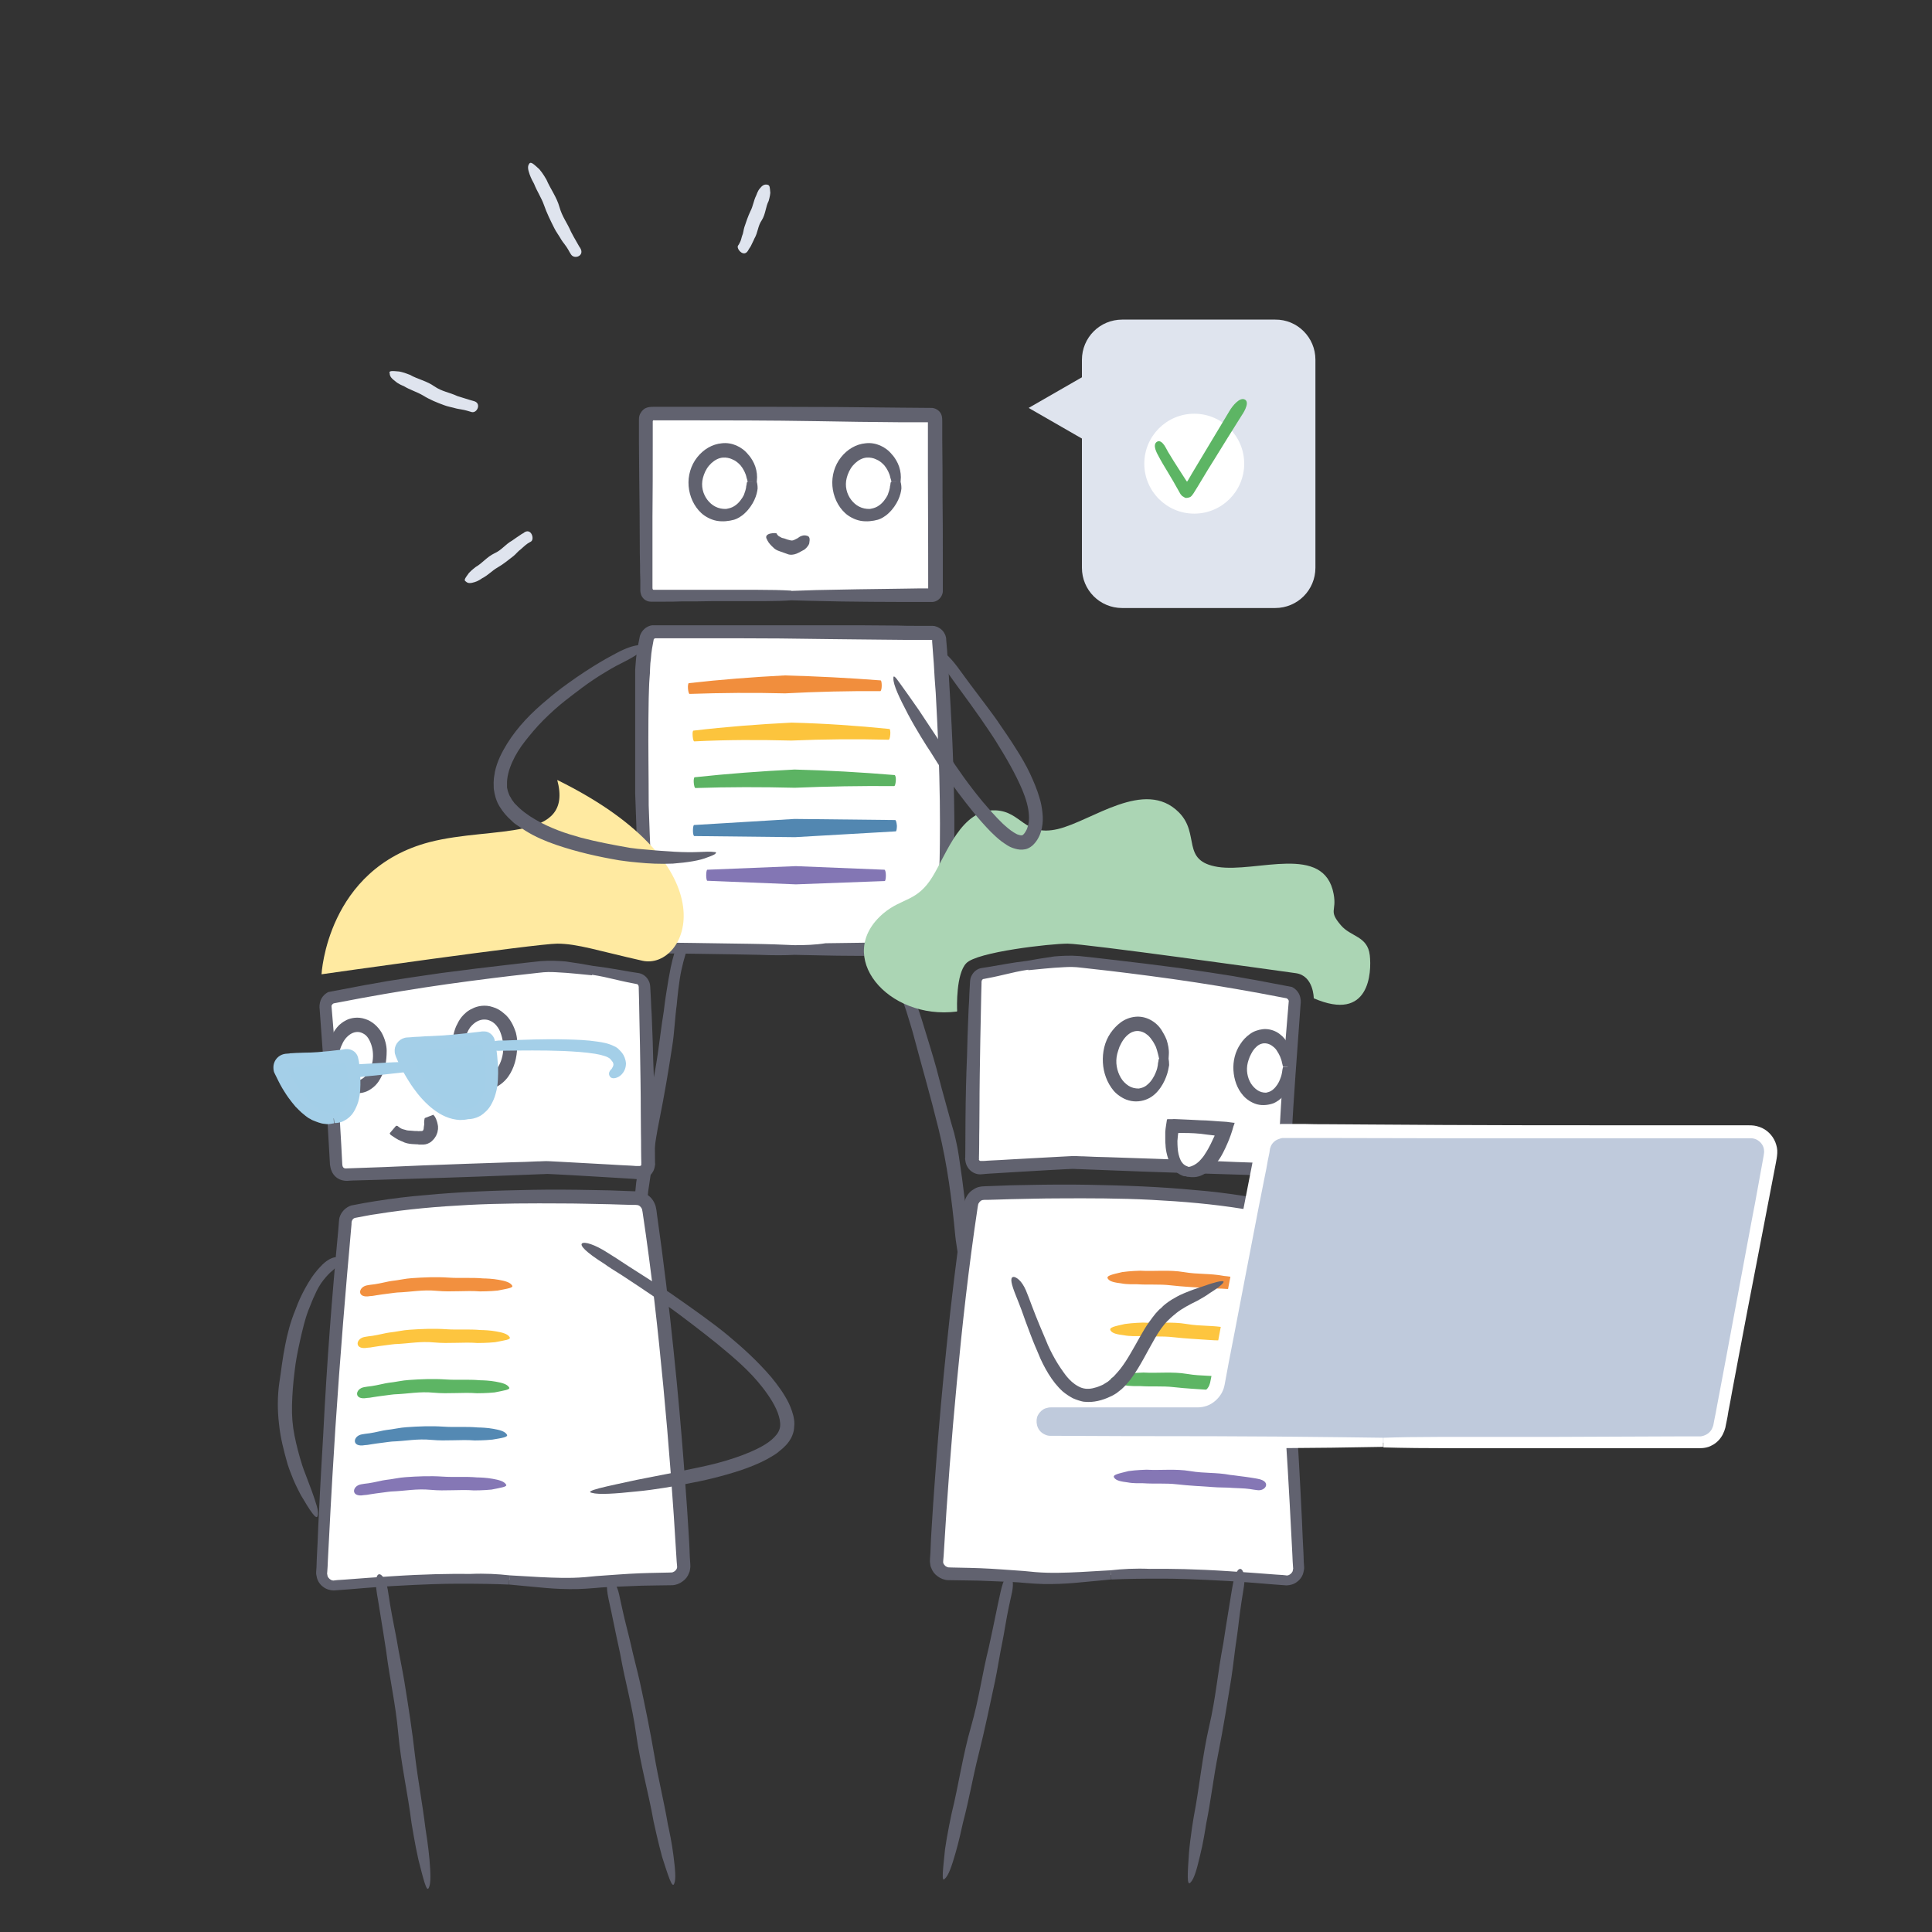 <?xml version="1.0" encoding="utf-8"?>
<!-- Generator: Adobe Illustrator 26.5.2, SVG Export Plug-In . SVG Version: 6.00 Build 0)  -->
<svg version="1.1" xmlns="http://www.w3.org/2000/svg" xmlns:xlink="http://www.w3.org/1999/xlink" x="0px" y="0px"
	 viewBox="0 0 700 700" style="enable-background:new 0 0 700 700;" xml:space="preserve">
<rect x="0" y="0" width="700" height="700" fill="#333333" stroke="none"/>
<style type="text/css">
	.st0{fill:#FFFFFF;}
	.st1{fill:#61626F;}
	.st2{fill:#F18E3D;}
	.st3{fill:#FCC43D;}
	.st4{fill:#5CB363;}
	.st5{fill:#5287B1;}
	.st6{fill:#8376B4;}
	.st7{fill:#BFCADC;}
	.st8{fill:#167ABB;}
	.st9{fill:#DFE4EE;}
	.st10{fill:none;stroke:#DFE4EE;stroke-width:5;stroke-miterlimit:10;stroke-dasharray:12;}
	.st11{fill:#60626E;}
	.st12{fill:#FFE8A0;}
	.st13{fill:#F0866D;}
	.st14{fill:#B3D5A0;}
	.st15{fill:#FFDD5C;}
	.st16{fill:#ACD5B4;}
	.st17{fill:#DDC2A3;}
	.st18{fill:#A4CFE8;}
	.st19{fill:#FFEAA1;}
	.st20{fill:#ABD5B4;}
	.st21{fill:#F2903F;}
	.st22{fill:#FDC53F;}
	.st23{fill:#5DB564;}
	.st24{fill:#5489B3;}
	.st25{fill:#8577B5;}
	.st26{fill:#DDC2A2;}
	.st27{opacity:0.26;}
	.st28{fill:#A3CFE8;}
	.st29{fill:none;}
	.st30{fill:#373E42;}
	.st31{fill:#62636F;}
	.st32{clip-path:url(#SVGID_00000051384253958170796980000011552710994001695648_);fill:#FFFFFF;}
	.st33{clip-path:url(#SVGID_00000159431864805153305010000015235039062342029213_);fill:#FFFFFF;}
	.st34{fill:#383940;}
	.st35{fill:#F9B485;}
	.st36{fill:#8476B5;}
	.st37{enable-background:new    ;}
	.st38{opacity:0.5;fill:#BFCADC;}
	.st39{fill:#EEEDED;}
	.st40{fill:#F9B485;stroke:#FFFFFF;stroke-width:4;stroke-miterlimit:10;}
	.st41{fill:none;stroke:#9E9FA6;stroke-width:2;stroke-miterlimit:10;}
	.st42{fill:none;stroke:#DFE4EE;stroke-width:4;stroke-miterlimit:10;}
	.st43{fill:#DFE4EE;stroke:#DFE4EE;stroke-width:2;stroke-miterlimit:10;}
	.st44{fill:#FCB1B8;}
	.st45{fill:none;stroke:#9E9FA6;stroke-width:2;stroke-linecap:round;stroke-linejoin:round;stroke-miterlimit:10;}
	.st46{fill:#83BB86;}
	.st47{fill:#DCDCDC;}
	.st48{opacity:0.5;fill:#FFEAA1;}
	.st49{fill:#A2CEE7;}
	.st50{fill:none;stroke:#FFFFFF;stroke-width:6;stroke-miterlimit:10;}
	.st51{fill:none;stroke:#FFFFFF;stroke-width:2;stroke-miterlimit:10;}
	.st52{fill:#1270B6;}
	.st53{fill:none;stroke:#BFCADC;stroke-width:4;stroke-linecap:round;stroke-linejoin:round;stroke-miterlimit:10;}
	.st54{fill:#F0F3F7;}
	.st55{fill:#DFE4EE;stroke:#FFFFFF;stroke-width:2;stroke-miterlimit:10;}
	.st56{fill:#F78B86;stroke:#FFFFFF;stroke-width:2;stroke-miterlimit:10;}
	.st57{fill:none;stroke:#FFFFFF;stroke-width:5;stroke-miterlimit:10;stroke-dasharray:12.28,12.28;}
	.st58{fill:none;stroke:#FFFFFF;stroke-width:5;stroke-miterlimit:10;stroke-dasharray:12;}
	.st59{fill:#177ABB;}
	.st60{fill:none;stroke:#BFCADC;stroke-width:5;stroke-miterlimit:10;}
	.st61{fill:none;stroke:#BFCADC;stroke-width:5;stroke-miterlimit:10;stroke-dasharray:11.539,11.539;}
	.st62{fill:none;stroke:#BFCADC;stroke-width:5;stroke-miterlimit:10;stroke-dasharray:11.877,11.877;}
	.st63{fill:#F28F3E;}
	.st64{fill:#FDC53E;}
	.st65{fill:#5DB464;}
	.st66{fill:#5389B3;}
</style>
<symbol  id="_x33_d" viewBox="-83.2 -122.8 166.3 245.6">
	<g>
		<g>
			<path class="st0" d="M-62.7,112.1c6.1,2,12.4,4.2,18.6,4.9c26.6,2.3,53.3,3.4,80,3.3c1.7,0,3.1-1.3,3.3-3
				c1.9-19.7,4.4-40.1,7.1-59.8c0.2-1.8-1-3.4-2.7-3.7c-23.9-4-52.1-8.2-75.6-12.2c-11.3-2.7-22.4-5.5-33.6-8.4
				c-1.9-0.5-3.7,0.7-4.1,2.6c-4.2,21.8-7.9,44.7-11.1,66.6c-0.2,1.6,0.7,3.1,2.2,3.6C-73.3,107.9-68.3,110.2-62.7,112.1"/>
			<g>
				<g>
					<path class="st1" d="M-63.2,113.8c-2.6-0.8-5.1-1.7-7.8-2.7c-1.8-0.7-3.7-1.4-5.6-2.1c-0.9-0.3-1.9-0.7-2.8-1
						c-1.6-0.5-2.9-1.8-3.4-3.5c-0.3-0.8-0.3-1.7-0.2-2.5l0.2-1.5c0.1-1,0.3-2,0.4-3c0.3-2,0.6-3.9,0.8-5.8c1.1-7.5,2.1-14,2.7-17.4
						c1.2-8.2,2.5-16,3.9-23.7c0.7-3.8,1.4-7.6,2.1-11.4l0.5-2.8l0.1-0.7l0-0.2l0.1-0.2c0.1-0.2,0.1-0.4,0.2-0.6
						c0.3-0.8,0.7-1.5,1.3-2.1c1.1-1.2,2.8-1.9,4.4-1.8c0.4,0,0.8,0.1,1.2,0.2l0.7,0.2l1.4,0.4c7.4,1.9,14.7,3.7,22.2,5.6
						c1.9,0.5,3.8,0.9,5.7,1.4c1,0.2,1.9,0.5,2.9,0.7c1,0.3,2,0.3,2.9,0.5c3.9,0.6,7.9,1.2,12,1.8c16.3,2.4,33.1,5.1,49.6,7.7
						c2.1,0.3,4.1,0.7,6.2,1l3.1,0.5l1.5,0.2l0.8,0.1c0.4,0.1,0.9,0.2,1.3,0.4c1.8,0.7,3.2,2.3,3.6,4.2c0.1,0.5,0.2,0.9,0.2,1.4
						c0,0.2,0,0.5,0,0.7l0,0.3l0,0.2l-0.2,1.5c-0.3,2-0.5,4.1-0.8,6.1c-1.1,8.1-2.1,16.1-3,23.8c-0.9,7.8-2,17.3-3.1,26.8l-0.1,0.9
						l0,0.2l-0.1,0.4c0,0.3-0.1,0.5-0.2,0.8c-0.3,1-0.9,2-1.7,2.7c-0.8,0.7-1.8,1.2-2.8,1.4c-0.3,0-0.5,0.1-0.8,0.1l-0.4,0l-0.2,0
						l-0.9,0c-2.4,0-4.7-0.1-7-0.1c-4.6-0.1-8.9-0.2-12.9-0.2c-4.4-0.1-12.2-0.4-20.9-0.8c-8.7-0.5-18.3-1.1-26.1-1.7
						c-4.3-0.3-8.3-0.6-11.8-0.9c-3.7-0.4-6.7-1.2-9.3-1.9C-57.1,116.1-60.4,114.9-63.2,113.8l1.1-3.4c3.6,1,7.8,2.4,13.3,3.7
						c0.8,0.2,1.7,0.4,2.8,0.6c1.1,0.2,2.2,0.3,3.6,0.4c2.8,0.2,6.3,0.5,10.6,0.8c8.7,0.6,21.7,1.4,33.2,1.8
						c11.5,0.4,21.5,0.5,24.1,0.5c2.5,0,5,0,7.4,0c0.6,0,1.2,0,1.8,0l0.9,0l0.4,0c0.1,0,0.1,0,0.2,0c0.4-0.1,0.8-0.4,1-0.8
						c0.5-4.5,0.9-8.9,1.4-13.3c1-9,2-17.6,3.1-26.3c0.6-4.3,1.1-8.6,1.7-13c0.3-2.2,0.6-4.4,0.9-6.6l0.1-0.8l0-0.2l0-0.1
						c0-0.1,0-0.1,0-0.2c0-0.2-0.1-0.4-0.2-0.6c-0.1-0.2-0.3-0.3-0.5-0.4c-0.2-0.1-0.3-0.1-1-0.2c-8.9-1.4-18.2-2.8-28.1-4.2
						C4.6,50-7.2,48.2-19.3,46.3c-3-0.5-6.1-1-9.1-1.4c-1.5-0.3-3.1-0.4-4.6-0.8c-1.5-0.4-3-0.7-4.5-1.1c-6-1.5-11.8-2.9-17.4-4.3
						c-2.8-0.7-5.5-1.4-8.1-2c-0.7-0.2-1.3-0.3-1.9-0.5l-1-0.2l-0.5-0.1c0,0-0.1,0-0.1,0c-0.2,0-0.4,0.1-0.5,0.2c0,0,0,0.1-0.1,0.1
						c0,0,0,0,0,0.1l0,0.2l-0.1,0.4c-0.1,0.6-0.2,1.2-0.3,1.8c-0.2,1.2-0.4,2.3-0.6,3.4c-0.4,2.2-0.8,4.2-1.1,6.1
						c-1.4,7.5-2.2,12.3-2.4,13.1c-0.3,1.5-1.7,9.6-3.5,20c-0.9,5.2-1.8,10.9-2.8,16.6c-0.2,1.4-0.5,2.9-0.7,4.3l-0.1,0.5
						c0,0.1,0,0.1,0,0.2c0,0.1,0,0.2,0,0.4c0.1,0.2,0.2,0.5,0.4,0.6c0.1,0,0.1,0.1,0.2,0.1l0.1,0l0.2,0.1l1,0.4
						c0.7,0.3,1.3,0.5,2,0.8c1.3,0.5,2.5,1.1,3.7,1.6c3.1,1.4,6.1,2.7,9,3.7L-63.2,113.8z"/>
				</g>
			</g>
		</g>
	</g>
	<g>
		<g>
			<path class="st0" d="M11.6-109.2c20.9,5.5,43.7,8.2,65.4,10.4c2.8,0.3,4.7,3,4.1,5.7C71-50.1,59.8-6.2,47.6,36.2
				c-0.6,2-2.4,3.4-4.5,3.4c-31.9,0-65-6.4-96-13.3c-3-0.7-6.9-1.5-10.4-2.4c-2.2-0.5-3.7-2.5-3.6-4.8c2.2-44.5,6.5-91.3,12.3-135.5
				c0.4-2.6,2.8-4.5,5.5-4c10.2,1.9,20.4,3.3,30.7,4.4C-7.6-114.8,1.2-112,11.6-109.2"/>
			<g>
				<g>
					<path class="st1" d="M11.1-107.5c-3.6-0.9-7.3-1.8-11.2-2.8c-5.4-1.3-11-2.6-16.7-3.2c-1.4-0.1-2.9-0.3-4.3-0.4
						c-1.4-0.2-2.9-0.3-4.3-0.5c-2.9-0.3-5.6-0.7-8.3-1c-5.4-0.7-10.4-1.6-14.6-2.3c-0.5-0.1-1.2-0.2-1.3-0.2c-0.3,0-0.5,0-0.7,0.1
						c-0.5,0.1-0.9,0.4-1.2,0.7c-0.3,0.3-0.5,0.7-0.5,1.1c0,0.1-0.1,0.6-0.1,0.9c0,0.3-0.1,0.7-0.1,1C-55.2-91-57.6-69.5-59.6-48
						c-2,21.5-3.7,43.1-4.6,66.5l0,0.5l0,0.3l0,0.2c0,0.2,0,0.3,0.1,0.5c0.1,0.3,0.3,0.7,0.5,0.9c0.2,0.3,0.5,0.5,0.8,0.6
						c0.2,0.1,1.1,0.3,1.8,0.4c2.9,0.6,5.8,1.3,8.6,1.9c5.8,1.2,11.6,2.5,17.4,3.6c11.7,2.3,23.4,4.5,35.1,6.1
						c11.7,1.6,23.4,2.8,34.9,3.1c1.4,0.1,2.9,0.1,4.3,0.1c1.4,0,2.7,0,4.1,0c0.6,0,1.1-0.4,1.4-0.9c0.1-0.1,0.1-0.3,0.2-0.4l0-0.1
						l0.1-0.3l0.1-0.5l0.6-2.1c1.5-5.5,3.1-10.9,4.6-16.3c3-10.7,6.6-23.8,10.1-36.9c3.5-13.1,6.9-26.3,9.6-37.1
						c1.5-6,4.2-16.8,7.1-28.8c0.4-1.5,0.7-3,1.1-4.6c0.2-0.8,0.4-1.5,0.6-2.3l0.1-0.3l0-0.2c0-0.1,0-0.2,0-0.3c0-0.2,0-0.4,0-0.6
						c-0.2-0.8-0.8-1.6-1.6-1.9c-0.2-0.1-0.4-0.1-0.7-0.1l-1.2-0.1c-0.8-0.1-1.6-0.2-2.4-0.3c-6.3-0.7-12.5-1.4-18-2.1
						c-12.3-1.5-22.1-3.2-29.5-4.7C20.1-105,15.3-106.2,11.1-107.5l0.9-3.4c5,1.2,11.3,2.5,19.3,4c4.8,0.9,12.1,2.1,24.3,3.7
						c3.1,0.4,6.5,0.8,10.2,1.2c3.8,0.4,7.8,0.8,11.9,1.3c1.4,0.3,2.8,1,3.8,2.2c1,1.1,1.6,2.6,1.6,4.1c0,0.4,0,0.8,0,1.1
						c-0.1,0.4-0.1,0.8-0.2,1l-0.4,1.5l-0.7,3.1c-1,4.1-2,8.2-2.9,12.2c-3.8,15.9-7.3,29.7-8.2,33.3C64-14.6,57.5,9.3,50.6,33.1
						L50,35.3l-0.3,1.1l-0.1,0.3l-0.1,0.4c-0.1,0.3-0.2,0.5-0.3,0.8c-1,2-3,3.4-5.2,3.7c-0.3,0-0.6,0-0.8,0l-0.6,0l-1.2,0l-2.3,0
						c-1.6,0-3.1-0.1-4.7-0.1c-6.3-0.2-12.6-0.6-19-1.3C2.4,39-10.8,37-24.8,34.6c-7-1.2-14.7-2.7-22.7-4.4c-4-0.8-8.1-1.7-12.3-2.7
						c-1-0.2-2.1-0.5-3.1-0.7l-0.8-0.2c-0.3-0.1-0.8-0.2-1.2-0.4c-0.8-0.3-1.5-0.8-2.1-1.4c-1.3-1.1-2.1-2.7-2.4-4.4
						c-0.1-0.4-0.1-0.9-0.1-1.3l0-0.9l0.1-1.6c0.8-17.4,2-35.3,3.4-51.5c2.7-32.5,6-58.3,6.2-60.4c0.1-1.1,0.6-4.5,1.2-9.6
						c0.3-2.5,0.7-5.4,1.2-8.6c0.1-0.8,0.2-1.6,0.3-2.5l0.1-0.6c0-0.2,0.1-0.6,0.2-0.9c0.2-0.6,0.4-1.3,0.8-1.8
						c0.7-1.2,1.7-2.1,3-2.7c1.2-0.6,2.7-0.9,4.1-0.7c1.9,0.3,3.8,0.7,5.7,1c1.9,0.3,3.9,0.7,5.8,1c4,0.6,8,1.2,12.1,1.8
						c2,0.3,4.1,0.5,6.1,0.7c2,0.2,4.1,0.5,6.1,0.8c4.1,0.7,7.9,1.6,11.5,2.6c4.7,1.3,9.2,2.7,13.5,3.9L11.1-107.5z"/>
				</g>
			</g>
		</g>
	</g>
</symbol>
<symbol  id="body" viewBox="-57.8 -60 115.7 119.9">
	<g>
		<path class="st0" d="M0-57.8C-21.9-57.6-43-57.2-49.9-57c-1.4,0-2.5,1.1-2.6,2.5c-0.9,14.7-5.2,92.7-0.5,109.8
			c0.3,1.1,1.3,1.9,2.5,1.9H49.9c1.4,0,2.5-1,2.6-2.4c1.1-13,5.8-75.3,0.2-109.7c-0.2-1.2-1.2-2.1-2.4-2.2C38.7-57.8,19-57.9,0-57.8
			"/>
		<g>
			<g>
				<path class="st1" d="M-0.1-59.5c3-0.1,6.1-0.1,9.4-0.2c8.2-0.2,17.3-0.2,25.3-0.1c4,0,7.8,0.1,11.1,0.3c0.8,0,1.6,0.1,2.4,0.1
					c0.8,0,1.6,0.1,2.3,0.1c1.3,0.1,2.4,0.7,3.2,1.4c0.8,0.8,1.2,1.8,1.4,2.7c0.3,2.3,0.4,3.2,0.6,4c1.4,9.6,1.9,18.9,2.1,28
					c0.3,9.1,0.1,17.9-0.1,26.8c-0.2,8.9-0.6,17.7-1.1,26.7c-0.3,4.5-0.5,9.1-0.8,13.7c-0.2,2.3-0.3,4.6-0.5,7
					c-0.1,1.2-0.2,2.4-0.3,3.5c0,0.2,0,0.8-0.2,1.4c-0.1,0.5-0.4,1-0.7,1.5c-0.6,0.9-1.5,1.6-2.6,2c-0.5,0.2-1,0.3-1.5,0.3l-1,0
					l-1.6,0l-3.3,0c-2.2,0-4.4,0-6.6,0.1c-4.4,0-8.8,0.1-13.3,0.1c-8.9,0-17.7,0.1-26.6,0.1c-8.8,0-17.6,0-26.3,0
					c-4.3,0-8.6,0-12.9,0c-2.1,0-4.2,0-6.3,0h-1.6l-0.8,0c-0.1,0-0.8,0-1.3-0.1c-2.1-0.3-3.8-1.9-4.4-3.9c-0.2-1-0.4-2-0.6-3
					c-0.1-0.5-0.2-0.9-0.3-1.4c-0.1-0.4-0.1-0.9-0.2-1.3c-0.2-1.7-0.4-3.4-0.5-5.1c-0.7-9.2-0.7-20.4-0.5-31.5
					c0.2-11.1,0.7-22.2,1-31.3c0.2-5,0.7-14.1,1.3-24.2c0.2-2.5,0.3-5.1,0.5-7.7c0.1-1.3,0.2-2.6,0.3-3.9l0.1-1
					c0-0.5,0.1-1.1,0.3-1.6c0.4-1.1,1.2-2,2.2-2.5c0.5-0.3,1-0.4,1.6-0.5c0.3,0,0.6-0.1,0.8,0l0.5,0c0.6,0,1.3,0,1.9,0
					c1.3,0,2.5,0,3.8,0c2.5,0,4.9-0.1,7.1-0.1c10.1-0.1,18.2-0.3,24.2-0.4C-7.7-59.7-3.6-59.7-0.1-59.5L0-56
					c-4.3,0.2-9.5,0.4-16.2,0.5c-4,0.1-10.1,0.1-20.2,0.3c-2.5,0-5.4,0.1-8.4,0.1c-1.5,0-3.1,0-4.7,0.1l-0.3,0l-0.1,0
					c-0.1,0-0.1,0-0.2,0c-0.1,0-0.2,0.1-0.3,0.2c-0.1,0.1-0.2,0.2-0.2,0.3c0,0.1,0,0.1-0.1,0.7c-0.4,6.7-0.8,13.8-1.1,20.5
					c-0.6,13.3-1,24.9-1.1,27.9C-52.9,5.6-53.1,16-53,26c0,2.5,0.1,5,0.1,7.4c0.1,2.4,0.1,4.9,0.3,7.3c0.1,1.2,0.2,2.4,0.2,3.6
					l0.1,1.8l0.2,1.8c0.1,1.2,0.2,2.4,0.4,3.5l0.6,3.3c0,0.2,0.2,0.3,0.3,0.4c0.1,0,0.2,0.1,0.3,0.1c0.1,0,0.1,0,0.5,0l4,0
					c2.6,0,5.3,0,8,0c5.3,0,10.7,0,16.1,0c10.9,0,22.2-0.1,34.4-0.3c5.8-0.1,12.1-0.1,18.8-0.2c3.3,0,6.8-0.1,10.2-0.1
					c1.7,0,3.5,0,5.2,0c0.9,0,1.8,0,2.6,0c0.6,0,0.4,0,0.5,0c0,0,0,0,0,0c0,0,0,0,0,0v0l0-0.6l0.2-2.7c0.1-1.8,0.3-3.6,0.4-5.3
					c0.2-3.6,0.4-7.1,0.7-10.6c0.4-7.1,0.7-14,1-20.6c0.5-13.2,0.6-25.1,0.5-33.9c0-2.2-0.1-4.2-0.1-6c-0.1-1.8-0.1-3.3-0.2-4.6
					c-0.1-2.6-0.2-4.3-0.2-4.7c0-0.6-0.1-1.9-0.3-4.9c-0.1-1.5-0.3-3.4-0.5-5.9c-0.1-1.2-0.2-2.6-0.5-4c-0.2-1.5-0.4-3.1-0.7-4.8
					c0,0,0-0.1-0.1-0.2c0,0,0,0-0.1,0c0,0,0,0-0.1,0c-0.2,0-0.3,0-0.5,0c-0.6,0-1.3-0.1-2-0.1c-2.9-0.2-6.5-0.3-10.5-0.5
					c-7.9-0.3-17.4-0.4-25.6-0.5C7.4-55.9,3.6-56,0-56L-0.1-59.5z"/>
			</g>
		</g>
	</g>
</symbol>
<symbol  id="colors" viewBox="-37.9 -37.8 75.7 75.7">
	<g>
		<g>
			<g>
				<path class="st2" d="M32.4,34.1c0-1.1-0.3-1.9-0.5-1.9c-11.5,0.1-23.1-0.2-34.5-0.8c-11.5,0.3-23,0.2-34.6-0.2
					c-0.3,0-0.5,0.9-0.6,1.9c-0.1,1.1,0.1,2,0.3,2c11.5,1.3,23.1,2.2,34.7,2.8C8.8,37.6,20.4,37,32,36.1
					C32.3,36,32.4,35.1,32.4,34.1z"/>
			</g>
		</g>
		<g>
			<g>
				<path class="st3" d="M35.5,16.5c-0.1-1.1-0.3-1.9-0.6-1.9c-11.8,0.3-23.5,0.2-35.2-0.3c-11.7,0.3-23.5,0.3-35.2-0.3
					c-0.3,0-0.5,0.8-0.6,1.9c-0.1,1.1,0,2,0.3,2c11.8,1.4,23.6,2.3,35.5,2.9c11.9-0.3,23.7-1.1,35.5-2.3
					C35.4,18.5,35.6,17.6,35.5,16.5z"/>
			</g>
		</g>
		<g>
			<g>
				<path class="st4" d="M37.5-0.3c-0.1-1.1-0.3-1.9-0.6-1.9c-12,0.1-24-0.1-36-0.6c-12,0.3-24,0.3-36-0.1c-0.3,0-0.5,0.9-0.6,1.9
					c-0.1,1.1,0.1,2,0.3,2c12,1.3,24.1,2.2,36.2,2.8c12.1-0.3,24.2-1,36.3-2C37.4,1.6,37.6,0.7,37.5-0.3z"/>
			</g>
		</g>
		<g>
			<g>
				<path class="st5" d="M37.9-16.6c0-1.1-0.2-2-0.4-2L1-20.7l-36.5,0.4c-0.3,0-0.5,0.9-0.5,2c0,1.1,0.2,2,0.4,2l36.4,2.2l36.5-0.4
					C37.6-14.6,37.8-15.5,37.9-16.6z"/>
			</g>
		</g>
		<g>
			<g>
				<path class="st6" d="M33.9-34.6c0-1.1-0.2-2-0.4-2L1.3-37.8l-32.1,1.3c-0.2,0-0.4,0.9-0.4,2s0.2,2,0.4,2l32.1,1.3l32.1-1.3
					C33.7-32.6,33.9-33.5,33.9-34.6z"/>
			</g>
		</g>
	</g>
</symbol>
<symbol  id="eyes" viewBox="-39 -14.2 77.2 28.4">
	<g>
		<g>
			<g>
				<path class="st1" d="M-14.1,0c0,0.5,0.1,1.1,0.1,1.7c0,1.7-0.4,3.5-1.1,5c-0.7,1.5-1.6,2.7-2.1,3.2c-2.3,2.9-6,4.5-9.5,4.1
					c-3.6-0.3-6.8-2.3-9-5.1c-2.3-2.9-3.4-6.7-3.1-10.4c0.3-3.7,1.9-7.3,4.6-9.8c1.3-1.2,3.4-2.4,5.6-2.8c2.2-0.4,4.5-0.1,6.3,0.4
					c1,0.3,2.6,1.1,4,2.5c1.4,1.3,2.6,3.1,3.3,4.6c0.8,1.7,1.1,3.2,1.2,4.2C-13.9-1.4-14-0.6-14.1,0h-3.5c-0.1-0.3-0.2-0.6-0.2-1
					c-0.1-0.4-0.2-0.8-0.2-1.2c-0.1-0.5-0.3-1.3-0.8-2.6c-0.6-1.2-1.8-2.9-3.2-3.8c-1.4-1-2.9-1.1-3.2-1.2c-2.9-0.1-5.2,1.2-6.8,3.3
					c-1.6,2.1-2.4,5-1.6,8c0.4,1.5,1.1,3.1,2.2,4.4c1.1,1.3,2.5,2.3,3.9,2.7c1.4,0.4,2.7,0.2,3.7-0.1c0.9-0.3,1.5-0.7,1.6-0.7
					c0.2-0.1,1.2-0.7,2.2-1.8c1-1.2,1.9-2.9,2.2-4.5c0.2-0.5,0.3-1,0.4-1.5H-14.1z"/>
			</g>
		</g>
	</g>
	<g>
		<g>
			<g>
				<path class="st1" d="M38,0c0,0.5,0.1,1.1,0.1,1.7c0,1.7-0.4,3.5-1.1,5c-0.7,1.5-1.6,2.7-2.1,3.2c-2.3,2.9-6,4.5-9.5,4.1
					c-3.6-0.3-6.8-2.3-9-5.1C14,6.1,12.9,2.3,13.2-1.4c0.3-3.7,1.9-7.3,4.6-9.8c1.3-1.2,3.4-2.4,5.6-2.8c2.2-0.4,4.5-0.1,6.3,0.4
					c1,0.3,2.6,1.1,4,2.5C35-9.7,36.2-8,36.9-6.5c0.8,1.7,1.1,3.2,1.2,4.2C38.3-1.4,38.2-0.6,38,0h-3.5c-0.1-0.3-0.2-0.6-0.2-1
					c-0.1-0.4-0.2-0.8-0.2-1.2c-0.1-0.5-0.3-1.3-0.8-2.6c-0.6-1.2-1.8-2.9-3.2-3.8c-1.4-1-2.9-1.1-3.2-1.2c-2.9-0.1-5.2,1.2-6.8,3.3
					c-1.6,2.1-2.4,5-1.6,8c0.4,1.5,1.1,3.1,2.2,4.4c1.1,1.3,2.5,2.3,3.9,2.7c1.4,0.4,2.7,0.2,3.7-0.1c0.9-0.3,1.5-0.7,1.6-0.7
					c0.2-0.1,1.2-0.7,2.2-1.8c1-1.2,1.9-2.9,2.2-4.5c0.2-0.5,0.3-1,0.4-1.5H38z"/>
			</g>
		</g>
	</g>
</symbol>
<symbol  id="pc" viewBox="-137.1 -59.2 273.7 118.2">
	<g>
		<path class="st7" d="M-6.3-56.5h114.5c3.6,0,6.7,2.6,7.4,6.1l18.7,97.9c0.9,4.6-2.7,8.9-7.4,8.9H-42.5c-3.6,0-6.7-2.6-7.4-6.1
			l-16.3-85.7c-0.7-3.5-3.8-6.1-7.4-6.1h-53.3c-4.2,0-7.5-3.4-7.5-7.5v0c0-4.2,3.4-7.5,7.5-7.5H-6.3"/>
		<g>
			<g>
				<path class="st0" d="M-6.3-54.7c-5,0.1-10,0.1-15.4,0.2c-29.7,0.4-66.1,0.4-79.3,0.4c-7.9,0-15.5,0.1-23.1,0.1
					c-0.9,0-1.9,0-2.8,0c-0.6,0-1.3,0.1-1.9,0.4c-1.2,0.5-2.2,1.4-2.7,2.6c-0.5,1.1-0.6,2.5-0.3,3.7c0.4,1.2,1.2,2.2,2.3,2.9
					c0.5,0.3,1.1,0.5,1.7,0.6c0.3,0.1,0.6,0.1,1,0.1l1.4,0c1.8,0,3.7,0,5.5,0c3.7,0,7.3,0,10.9,0c7.3,0,14.5,0,21.7,0
					c3.6,0,7.2,0,10.9,0l2.7,0c1.2,0,2.4,0.2,3.5,0.6c2.2,0.8,4.1,2.5,5.3,4.6c0.3,0.5,0.5,1.1,0.7,1.6c0.2,0.5,0.3,1.2,0.4,1.6
					l0.5,2.7c0.3,1.8,0.7,3.6,1,5.4c0.7,3.6,1.4,7.2,2.1,10.8c2.8,14.5,5.6,29.3,8.6,44.7c0.8,3.9,1.5,7.7,2.3,11.6
					c0.4,1.9,0.8,3.9,1.1,5.8l0.6,2.9l0.1,0.7c0,0.2,0.1,0.5,0.1,0.7c0.1,0.3,0.2,0.6,0.3,0.9c0.5,1.2,1.6,2.2,2.8,2.6
					c0.3,0.1,0.6,0.2,0.9,0.3c0.2,0,0.3,0.1,0.5,0.1c0.2,0,0.3,0,0.6,0l3,0c4,0,8,0,12,0c16,0,32-0.1,47.9-0.1c31.8,0,63.2,0,93,0
					c3.7,0,7.6,0,11.7,0c0.5,0,1,0,1.5,0c0.4,0,0.7,0,1-0.1c0.6-0.1,1.3-0.4,1.8-0.8c1.1-0.8,1.9-2,2-3.4c0.1-0.7,0-1.2-0.2-2.4
					c-0.2-1.1-0.4-2.2-0.6-3.3c-0.4-2.2-0.8-4.4-1.2-6.6c-0.8-4.4-1.6-8.9-2.5-13.4c-3.3-17.9-6.7-35.7-9.4-50.4
					c-0.8-4.1-1.8-9.7-3.1-16.4c-0.3-1.7-0.6-3.4-1-5.2c-0.2-0.9-0.3-1.9-0.5-2.4c-0.2-0.6-0.5-1.2-0.9-1.7c-0.8-1-2.1-1.7-3.5-1.9
					l-0.5,0l-0.8,0c-0.5,0-1,0-1.5,0c-1,0-2,0-3.1,0c-16.5-0.1-34.7-0.1-49.6-0.2c-16.5,0-29.7,0-39.7,0C6.1-54.4-0.5-54.5-6.3-54.7
					v-3.5c7-0.2,15.6-0.3,26.5-0.3c6.6,0,16.5,0,33.1,0c8.3,0,18.6,0,29.6,0c5.5,0,11.2,0,16.8,0c2.8,0,5.7,0,8.5,0
					c0.8,0,1.8,0.1,2.6,0.3c0.9,0.2,1.7,0.6,2.4,1c1.5,0.9,2.7,2.2,3.5,3.8c0.4,0.8,0.7,1.6,0.9,2.4c0.1,0.7,0.3,1.4,0.4,2
					c0.3,1.3,0.5,2.6,0.7,3.9c0.5,2.6,1,5.1,1.4,7.5c0.9,4.9,1.8,9.4,2.5,13.3c1.5,8,2.6,13.8,3.1,16.3c3.6,18.7,7,36.1,10.2,52.9
					c0.2,1.1,0.4,2,0.5,3.5c0.1,1.4-0.2,2.7-0.7,4c-1,2.5-3.1,4.6-5.7,5.5c-0.3,0.1-0.6,0.2-1,0.3c-0.3,0.1-0.7,0.1-1,0.2
					c-0.7,0.1-1.4,0.1-1.8,0.1l-3.1,0c-2.1,0-4.2,0-6.3,0c-8.3,0-16.6,0-24.9,0c-33.1,0-66.1,0-104.1,0.3c-4.8,0-9.7,0.1-14.9,0.1
					c-2.6,0-5.2,0-7.9,0.1c-1.3,0-2.7,0-4,0c-0.7,0-1.4,0-2,0l-1,0l-0.5,0l-0.7,0c-1.8-0.1-3.6-0.7-5.2-1.7
					c-1.5-1.1-2.8-2.5-3.5-4.3c-0.2-0.4-0.3-0.9-0.5-1.3c-0.1-0.5-0.2-0.9-0.3-1.2l-0.4-2.1c-0.3-1.4-0.5-2.8-0.8-4.2
					c-1.1-5.6-2.2-11.2-3.3-16.9c-2.2-11.4-4.4-23-6.6-34.4c-1.1-5.7-2.2-11.4-3.2-16.9c-0.5-2.8-1.1-5.5-1.6-8.3
					c-0.1-0.7-0.3-1.4-0.4-2l-0.1-0.5l-0.1-0.3c-0.1-0.2-0.1-0.4-0.2-0.6c-0.3-0.8-0.9-1.5-1.6-2c-0.7-0.5-1.5-0.8-2.3-0.9
					c-0.3,0-1.1,0-1.8,0c-0.7,0-1.3,0-2,0c-2.6,0-5.2,0-7.8,0c-5.1,0-10,0-14.8,0c-9.4,0-17.9,0-25.1,0c-0.5,0-0.9,0-1.3,0l-0.7,0
					l-0.3,0l-0.4,0c-1.2-0.1-2.3-0.3-3.4-0.7c-2.1-0.9-3.7-2.3-4.8-4c-1.1-1.7-1.6-3.6-1.6-5.3c0-1.7,0.4-3.3,1.1-4.7
					c1.3-2.7,3.4-4.1,5-4.8c1.6-0.7,2.8-0.8,3.3-0.8c0.2,0,0.5,0,0.9,0c0.3,0,0.6,0,1,0c0.7,0,1.7,0,2.8,0c2.2,0,5,0,8.4,0
					c6.8,0,15.7,0.1,25.7,0.1c20,0.1,44.2,0.3,64,0.5c6.5,0.1,12.7,0.2,18.7,0.3V-54.7z"/>
			</g>
		</g>
	</g>
</symbol>
<g id="Layer_1">
	<g>
		<g>
			<g>
				<g>
					<g>
						<path class="st1" d="M229.5,442c0.1-5.8,1-13,1-13.5c1.7-10.5,2.7-21.5,5.2-32.3c1.2-5.4,2-10.1,2.7-14.9
							c0.7-4.8,1.2-9.4,2.1-14.9c0.1-0.7,0.4-3.5,0.9-6.6c0.5-3.2,1.1-6.8,1.6-9.2c0.5-2.4,0.9-3.8,1.2-4.8c0.8-2.6,1.6-4.3,2.4-5.2
							c0.8-0.9,1.4-1.1,1.8-0.8c0.9,0.6,0.9,3.1-0.1,6.2c-0.4,1.3-0.9,3.1-1.4,5.4c-0.9,4.1-1.5,10.3-1.7,12.6
							c-0.6,4.2-0.9,10.5-1.6,14.8c-1.3,8.6-2.9,18.1-4.7,27c-1.8,8.9-2.6,16.6-4,25.5c-0.2,1.9-0.8,7.1-1.5,11.4
							c-0.8,4.7-1.3,8.5-2.5,9.9C229.8,454.6,229.6,449.3,229.5,442z"/>
					</g>
				</g>
			</g>
			<g>
				<g>
					<g>
						<path class="st1" d="M349.1,463.7c-1.9-6.9-3-15.6-3-16.1c-1.2-12.8-2.9-25.8-6-38.4c-3.2-13-6-22.4-9.4-35.2
							c-0.2-0.8-1.2-4-2.3-7.6c-1.2-3.6-2.6-7.6-3.7-10.3c-1-2.7-1.8-4.2-2.2-5.2c-0.7-1.4-1.2-2.6-1.6-3.6c-0.4-1-0.7-1.8-0.8-2.5
							c-0.3-1.3-0.1-2,0.4-2.2c0.5-0.1,1.3,0.3,2.3,1.3c0.5,0.5,1,1.1,1.5,1.8c0.5,0.7,0.9,1.6,1.4,2.5c0.4,0.8,0.8,1.7,1.3,2.8
							c0.5,1.1,1,2.3,1.5,3.7c2,4.9,4.7,12,5.5,14.8c1.5,5,3.8,12.2,5.2,17.3c1.3,5,2.7,10.3,4.2,15.6c0.7,2.7,1.5,5.3,2.3,8.1
							c0.7,2.8,1.3,5.6,1.7,8.3c1.7,11,2.7,20.3,3.8,31.1c0.3,2.3,1.2,8.5,2,13.6c0.9,5.7,2.1,10,1.7,12.1c-0.1,1.3-0.8,0.5-1.9-1.7
							C351.8,471.6,350.4,468,349.1,463.7z"/>
					</g>
				</g>
			</g>
			<g>
				<path class="st0" d="M286.7,215.7h-50.6c-0.9,0-1.7-0.8-1.7-1.7v-62.2c0-0.9,0.8-1.7,1.7-1.7h101.3c0.9,0,1.7,0.8,1.7,1.7V214
					c0,0.9-0.8,1.7-1.7,1.7H286.7"/>
				<g>
					<g>
						<path class="st1" d="M286.7,217.5c2.3,0.1,4.8,0.1,7.3,0.2c14.1,0.4,31.3,0.4,37.6,0.4c0.9,0,1.9,0,2.8,0l1.4,0l0.8,0
							c0.4,0,0.9,0,1.3,0c1.6-0.1,3-1.3,3.5-2.8c0.3-0.7,0.2-1.6,0.2-2.4l0-1.3c0-3.6,0-7.1,0-10.6c0-7,0-13.8-0.1-20.7
							c0-6.8,0-13.7-0.1-20.7c0-1.7,0-3.5,0-5.3l0-1.3c0-0.8,0-1.7-0.2-2.4c-0.4-1.5-1.8-2.6-3.4-2.8c-3.8,0-7.7-0.1-11.7-0.1
							c-14.9-0.2-30.1-0.3-45.2-0.3c-15.2,0-30.1,0-44.3,0c-0.9,0-1.8,0.1-2.5,0.4c-0.8,0.3-1.4,0.9-1.9,1.7
							c-0.5,0.7-0.7,1.5-0.7,2.5c0,0.6,0,1.3,0,2c0,1.9,0,3.9,0,6c0,4.1,0.1,8.4,0.1,12.7c0.1,8.6,0.2,17.2,0.2,24.3
							c0,2,0,4.7,0.1,7.9c0,1.6,0,3.4,0.1,5.2c0,0.9,0,1.8,0,2.8l0,1.1c0,0.4,0.1,0.9,0.2,1.2c0.2,0.8,0.7,1.5,1.3,2
							c0.7,0.5,1.4,0.8,2.3,0.8c0.4,0,0.9,0,1.3,0l0.7,0c1,0,2,0,3,0c2,0,4,0,6.1-0.1c4,0,7.9,0,11.4-0.1c7.8,0,14.1,0,18.8,0
							C280.8,217.8,284,217.7,286.7,217.5V214c-3.3-0.2-7.4-0.3-12.5-0.3c-3.1,0-7.8,0-15.7,0c-3.9,0-8.8,0-14,0c-2.4,0-5,0-7.5,0
							c-0.2,0-0.4,0-0.5-0.2c-0.1-0.2-0.1-0.4-0.1-0.6c0-1.3,0-2.6,0-3.8c0-10.4,0-19.4,0-21.7c0.1-9,0.1-17.4,0.1-25.5c0-2,0-4,0-6
							c0-1,0-2,0-2.9c0-0.1,0-0.3,0-0.4c0-0.1,0.1-0.2,0.2-0.3c0.1-0.1,0.3,0,0.4,0l1.2,0l2.9,0c2,0,3.9,0,5.9,0
							c15.7,0,31.3,0,49.3,0.3c9,0.2,19.7,0.3,30.7,0.4c2.8,0,5.5,0,8.3,0l0.8,0l0,0c0,0,0,0,0,0l0,0l0,0l0,0.5l0,2.1
							c0,5.5,0,10.9,0,16.1c0.1,20.6,0.1,37,0.1,38.4c0,0.3,0,1.1,0,2.1c0,0.3,0,0.5,0,0.8c0,0.1,0,0.1,0,0.1c0,0,0,0.1,0,0.1
							c0,0-0.1,0-0.1,0l0,0l0,0l-0.1,0c-0.2,0-0.5,0-0.7,0c-0.9,0-1.9,0-2.9,0c-2,0-4.3,0.1-6.6,0.1c-9.5,0.1-20.9,0.3-30.3,0.5
							c-3.1,0.1-6,0.2-8.9,0.3V217.5z"/>
					</g>
				</g>
			</g>
			
				<use xlink:href="#body"  width="115.7" height="119.9" id="XMLID_00000047743961676490037450000013241397487388053652_" x="-57.8" y="-60" transform="matrix(1 0 0 -1 287.937 286.455)" style="overflow:visible;"/>
			
				<use xlink:href="#colors"  width="75.7" height="75.7" x="-37.9" y="-37.8" transform="matrix(1 0 0 -1 287.066 282.62)" style="overflow:visible;"/>
			<g>
				<g>
					<g>
						<path class="st1" d="M274.2,174.6c0-0.5,0.1-1.1,0.1-1.7c0-1.7-0.4-3.5-1.1-5c-0.7-1.5-1.6-2.7-2.1-3.2
							c-2.3-2.9-6-4.5-9.5-4.1c-3.6,0.3-6.8,2.3-9,5.1c-2.3,2.9-3.4,6.7-3.1,10.4c0.3,3.7,1.9,7.3,4.6,9.8c1.3,1.2,3.4,2.4,5.6,2.8
							c2.2,0.4,4.5,0.1,6.3-0.4c1-0.3,2.6-1.1,4-2.5c1.4-1.3,2.6-3.1,3.3-4.6c0.8-1.7,1.1-3.2,1.2-4.2
							C274.5,176,274.4,175.3,274.2,174.6h-3.5c-0.1,0.3-0.2,0.6-0.2,1c-0.1,0.4-0.2,0.8-0.2,1.2c-0.1,0.5-0.3,1.3-0.8,2.6
							c-0.6,1.2-1.8,2.9-3.2,3.8c-1.4,1-2.9,1.1-3.2,1.2c-2.9,0.1-5.2-1.2-6.8-3.3c-1.6-2.1-2.4-5-1.6-8c0.4-1.5,1.1-3.1,2.2-4.4
							c1.1-1.3,2.5-2.3,3.9-2.7c1.4-0.4,2.7-0.2,3.7,0.1c0.9,0.3,1.5,0.7,1.6,0.7c0.2,0.1,1.2,0.7,2.2,1.8c1,1.2,1.9,2.9,2.2,4.5
							c0.2,0.5,0.3,1,0.4,1.5H274.2z"/>
					</g>
				</g>
			</g>
			<g>
				<g>
					<g>
						<path class="st1" d="M326.3,174.6c0-0.5,0.1-1.1,0.1-1.7c0-1.7-0.4-3.5-1.1-5c-0.7-1.5-1.6-2.7-2.1-3.2
							c-2.3-2.9-6-4.5-9.5-4.1c-3.6,0.3-6.8,2.3-9,5.1c-2.3,2.9-3.4,6.7-3.1,10.4c0.3,3.7,1.9,7.3,4.6,9.8c1.3,1.2,3.4,2.4,5.6,2.8
							c2.2,0.4,4.5,0.1,6.3-0.4c1-0.3,2.6-1.1,4-2.5c1.4-1.3,2.6-3.1,3.3-4.6c0.8-1.7,1.1-3.2,1.2-4.2
							C326.6,176,326.5,175.3,326.3,174.6h-3.5c-0.1,0.3-0.2,0.6-0.2,1c-0.1,0.4-0.2,0.8-0.2,1.2c-0.1,0.5-0.3,1.3-0.8,2.6
							c-0.6,1.2-1.8,2.9-3.2,3.8c-1.4,1-2.9,1.1-3.2,1.2c-2.9,0.1-5.2-1.2-6.8-3.3c-1.6-2.1-2.4-5-1.6-8c0.4-1.5,1.1-3.1,2.2-4.4
							c1.1-1.3,2.5-2.3,3.9-2.7c1.4-0.4,2.7-0.2,3.7,0.1c0.9,0.3,1.5,0.7,1.6,0.7c0.2,0.1,1.2,0.7,2.2,1.8c1,1.2,1.9,2.9,2.2,4.5
							c0.2,0.5,0.3,1,0.4,1.5H326.3z"/>
					</g>
				</g>
			</g>
			<g>
				<g>
					<g>
						<path class="st1" d="M293.2,196.9c-0.4,1.2-1.6,2.1-1.7,2.2c-1,0.5-1.9,1.1-2.9,1.5c-1,0.4-2.3,0.6-3.4,0.1
							c-1.1-0.4-2-0.7-2.8-1c-0.9-0.3-1.7-0.7-2.4-1.5c-0.1-0.1-0.5-0.4-0.9-0.9c-0.4-0.4-0.8-1-1-1.4c-0.2-0.4-0.3-0.7-0.4-0.8
							c-0.2-0.5-0.1-0.9,0.2-1.2c0.3-0.3,0.8-0.5,1.3-0.6c1-0.2,2-0.2,2.2,0c0,0.1,0.1,0.3,0.3,0.5c0.2,0.4,0.9,0.7,1.1,0.8
							c0.3,0.3,1,0.4,1.4,0.5c0.7,0.3,1.4,0.5,2.3,0.7c0.5,0.1,0.9,0,1.3-0.2c0.4-0.2,0.8-0.4,1.2-0.6c0.2-0.1,0.6-0.5,1.1-0.7
							c0.6-0.2,1.1-0.5,2.2-0.2C293.4,194.3,293.5,195.2,293.2,196.9z"/>
					</g>
				</g>
			</g>
		</g>
	</g>
	<g>
		<g>
			
				<use xlink:href="#_x33_d"  width="166.3" height="245.6" id="XMLID_00000033350694205701657540000004973246551538548920_" x="-83.2" y="-122.8" transform="matrix(-0.938 0.178 -0.178 -0.938 175.894 467.966)" style="overflow:visible;"/>
			<g>
				<g>
					<g>
						<path class="st21" d="M180.3,467.6c-2.8,0.3-6.2,0.3-6.4,0.3c-5.1-0.4-10.3,0.3-15.6-0.2c-5.3-0.5-9.1,0.4-14.4,0.6
							c-0.3,0-1.6,0.2-3.2,0.4c-1.5,0.2-3.2,0.4-4.3,0.6c-1.1,0.2-1.8,0.3-2.3,0.3c-4.9,0.9-4.4-3.3-1.1-3.9
							c0.7-0.1,1.6-0.3,2.8-0.4c2.1-0.3,5.1-1.1,6.2-1.2c2.1-0.2,5.1-0.9,7.2-1c4.2-0.3,8.9-0.5,13.3-0.2c4.4,0.3,8.1-0.1,12.6,0.3
							c0.9,0,3.5,0.1,5.6,0.5c2.3,0.4,4.1,0.9,4.8,2C186.3,466.6,183.8,466.9,180.3,467.6z"/>
					</g>
				</g>
			</g>
			<g>
				<g>
					<g>
						<path class="st22" d="M179.4,486.3c-2.8,0.3-6.2,0.3-6.4,0.3c-5.1-0.4-10.3,0.3-15.6-0.2c-5.3-0.5-9.1,0.4-14.4,0.6
							c-0.3,0-1.6,0.2-3.2,0.4c-1.5,0.2-3.2,0.4-4.3,0.6c-1.1,0.2-1.8,0.3-2.3,0.3c-4.9,0.9-4.4-3.3-1.1-3.9
							c0.7-0.1,1.6-0.3,2.8-0.4c2.1-0.3,5.1-1.1,6.2-1.2c2.1-0.2,5.1-0.9,7.2-1c4.2-0.3,8.9-0.5,13.3-0.2c4.4,0.3,8.1-0.1,12.6,0.3
							c0.9,0,3.5,0.1,5.6,0.5c2.3,0.4,4.1,0.9,4.8,2C185.4,485.4,182.8,485.6,179.4,486.3z"/>
					</g>
				</g>
			</g>
			<g>
				<g>
					<g>
						<path class="st23" d="M179.2,504.5c-2.8,0.3-6.2,0.3-6.4,0.3c-5.1-0.4-10.3,0.3-15.6-0.2c-5.3-0.5-9.1,0.4-14.4,0.6
							c-0.3,0-1.6,0.2-3.2,0.4c-1.5,0.2-3.2,0.4-4.3,0.6c-1.1,0.2-1.8,0.3-2.3,0.3c-4.9,0.9-4.4-3.3-1.1-3.9
							c0.7-0.1,1.6-0.3,2.8-0.4c2.1-0.3,5.1-1.1,6.2-1.2c2.1-0.2,5.1-0.9,7.2-1c4.2-0.3,8.9-0.5,13.3-0.2c4.4,0.3,8.1-0.1,12.6,0.3
							c0.9,0,3.5,0.1,5.6,0.5c2.3,0.4,4.1,0.9,4.8,2C185.2,503.5,182.6,503.8,179.2,504.5z"/>
					</g>
				</g>
			</g>
			<g>
				<g>
					<g>
						<path class="st24" d="M178.4,521.6c-2.8,0.3-6.2,0.3-6.4,0.3c-5.1-0.4-10.3,0.3-15.6-0.2c-5.3-0.5-9.1,0.4-14.4,0.6
							c-0.3,0-1.6,0.2-3.2,0.4c-1.5,0.2-3.2,0.4-4.3,0.6c-1.1,0.2-1.8,0.3-2.3,0.3c-4.9,0.9-4.4-3.3-1.1-3.9
							c0.7-0.1,1.6-0.3,2.8-0.4c2.1-0.3,5.1-1.1,6.2-1.2c2.1-0.2,5.1-0.9,7.2-1c4.2-0.3,8.9-0.5,13.3-0.2c4.4,0.3,8.1-0.1,12.6,0.3
							c0.9,0,3.5,0.1,5.6,0.5c2.3,0.4,4.1,0.9,4.8,2C184.4,520.7,181.9,521,178.4,521.6z"/>
					</g>
				</g>
			</g>
			<g>
				<g>
					<g>
						<path class="st25" d="M178.1,539.7c-2.8,0.3-6.2,0.3-6.4,0.3c-5.1-0.4-10.3,0.3-15.6-0.2c-5.3-0.5-9.1,0.4-14.4,0.6
							c-0.3,0-1.6,0.2-3.2,0.4c-1.5,0.2-3.2,0.4-4.3,0.6c-1.1,0.2-1.8,0.3-2.3,0.3c-4.9,0.9-4.4-3.3-1.1-3.9
							c0.7-0.1,1.6-0.3,2.8-0.4c2.1-0.3,5.1-1.1,6.2-1.2c2.1-0.2,5.1-0.9,7.2-1c4.2-0.3,8.9-0.5,13.3-0.2c4.4,0.3,8.1-0.1,12.6,0.3
							c0.9,0,3.5,0.1,5.6,0.5c2.3,0.4,4.1,0.9,4.8,2C184.1,538.7,181.5,539,178.1,539.7z"/>
					</g>
				</g>
			</g>
			<g>
				
					<ellipse transform="matrix(1 -4.847847e-03 4.847847e-03 1 -1.84 0.855)" class="st0" cx="175.5" cy="379.9" rx="9.7" ry="12.8"/>
				<g>
					<g>
						<path class="st1" d="M167.6,379.9c0.1-0.4,0.1-0.9,0.2-1.4c0.3-1.3,0.7-2.7,1.2-3.8c0.5-1.1,1-2,1.3-2.4c1.6-2,3.5-3,5.4-2.9
							c1,0,2,0.4,2.9,1c0.9,0.6,1.7,1.6,2.3,2.7c1.1,2.3,1.6,5,1.4,7.7c-0.2,2.6-1.2,5.2-2.6,6.9c-0.7,0.9-1.7,1.7-2.8,2.2
							c-1.1,0.5-2.4,0.4-3.3,0c-0.5-0.2-1.5-0.6-2.5-1.5c-1-0.9-1.8-2.2-2.3-3.4c-0.5-1.3-0.7-2.5-0.8-3.3
							C167.9,381,167.8,380.4,167.6,379.9l-3.5,0c-0.1,0.4-0.1,0.8-0.1,1.3c0,0.5,0,1,0.1,1.6c0.1,0.7,0.3,1.8,1,3.6
							c0.6,1.7,2.1,4.3,4.2,5.9c0.5,0.4,1.1,0.8,1.6,1.1c0.6,0.3,1,0.5,1.5,0.7c0.9,0.4,1.7,0.4,2,0.5c2.4,0.4,4.8-0.3,6.5-1.4
							c1.8-1.2,3.1-2.7,4-4.3c1.9-3.3,2.6-7,2.5-11.3c0-1.1-0.2-2.3-0.5-3.5c-0.4-1.2-0.9-2.5-1.6-3.7c-0.7-1.2-1.6-2.4-2.8-3.3
							c-1.1-1-2.5-1.8-3.9-2.2c-2.8-1-5.7-0.4-7.4,0.5c-1.8,0.8-2.6,1.7-2.7,1.8c-0.3,0.2-1.8,1.6-2.8,3.8c-0.6,1-1,2.3-1.3,3.5
							c-0.3,1.2-0.5,2.5-0.5,3.6c0,0.7,0.1,1.4,0.2,2.1L167.6,379.9z"/>
					</g>
				</g>
			</g>
			<g>
				
					<ellipse transform="matrix(1 -4.847847e-03 4.847847e-03 1 -1.855 0.631)" class="st0" cx="129.3" cy="382.9" rx="8.5" ry="11.3"/>
				<g>
					<g>
						<path class="st1" d="M122.6,382.9c0.1-0.4,0.1-0.8,0.2-1.2c0.3-1.1,0.6-2.3,1.1-3.2c0.4-1,0.9-1.7,1.2-2.1
							c1.4-1.7,2.9-2.5,4.5-2.5c0.8,0,1.6,0.3,2.4,0.8c0.8,0.5,1.4,1.3,1.9,2.3c1,2,1.4,4.3,1.2,6.6c-0.2,2.3-1,4.4-2.2,5.8
							c-0.6,0.7-1.4,1.4-2.3,1.8c-0.9,0.4-1.9,0.4-2.7,0.1c-0.4-0.2-1.3-0.5-2.1-1.3c-0.8-0.7-1.6-1.9-2-2.9
							c-0.4-1.1-0.6-2.1-0.7-2.9C122.9,383.9,122.8,383.4,122.6,382.9l-3.5,0c-0.1,0.7-0.2,1.5,0,2.6c0.1,0.6,0.3,1.6,0.9,3.2
							c0.6,1.6,1.9,3.8,3.7,5.3c0.9,0.8,1.9,1.3,2.8,1.6c0.9,0.3,1.6,0.4,1.8,0.4c2.2,0.3,4.3-0.2,5.9-1.3c1.6-1,2.8-2.4,3.6-3.9
							c1.7-3,2.3-6.3,2.3-10.1c0-1.9-0.6-4.3-1.8-6.5c-1.3-2.2-3.4-4.2-6-5c-2.6-0.9-5.2-0.4-6.8,0.4c-1.6,0.8-2.3,1.6-2.5,1.7
							c-0.2,0.2-1.6,1.5-2.5,3.4c-0.5,0.9-0.9,2-1.2,3.1c-0.2,1.1-0.4,2.2-0.4,3.2c0,0.7,0.1,1.3,0.2,1.9L122.6,382.9z"/>
					</g>
				</g>
			</g>
			<g>
				<g>
					<g>
						<path class="st1" d="M239.9,672.8c-1.5-5.5-3-12.4-3.1-12.9c-1.8-10.2-4.8-20.7-6.3-31.5c-1.5-10.8-3.9-18.5-5.8-29.2
							c-0.3-1.4-2.3-10.6-3.2-15.2c-0.5-2.3-0.8-3.7-1-4.6c-2.2-10.2,2.4-8.2,3.8-1.8c0.3,1.4,0.7,3.2,1.2,5.5
							c0.9,4.2,2.5,10.1,3,12.4c0.9,4.2,2.5,10.1,3.4,14.2c1.8,8.3,3.7,17.6,5.2,26.4c1.5,8.9,3.4,16.2,4.9,25
							c0.4,1.8,1.5,6.9,2,11.2c0.6,4.7,1,8.5,0.3,10.1C243.6,684.6,242.1,679.6,239.9,672.8z"/>
					</g>
				</g>
			</g>
			<g>
				<g>
					<g>
						<path class="st1" d="M151.6,673.8c-1.3-5.7-2.4-12.8-2.5-13.3c-1.3-10.5-3.8-21.3-4.8-32.4c-1-11.1-3-19-4.4-30
							c-0.2-1.4-1.7-10.9-2.5-15.7c-0.4-2.4-0.6-3.8-0.8-4.8c-1.7-10.5,2.8-8.2,3.9-1.6c0.2,1.4,0.5,3.3,0.9,5.7
							c0.7,4.3,2,10.4,2.4,12.8c0.7,4.3,2,10.4,2.7,14.7c1.4,8.6,2.9,18.1,3.9,27.2c1.1,9.1,2.6,16.7,3.7,25.7
							c0.3,1.9,1.1,7.1,1.5,11.5c0.4,4.8,0.6,8.7-0.2,10.3C154.6,686,153.4,680.8,151.6,673.8z"/>
					</g>
				</g>
			</g>
			<g>
				<g>
					<g>
						<path class="st1" d="M153.9,405.1c0,0.1-0.1,0.2-0.1,0.4c-0.2,0.8-0.1,1.6-0.1,1.9c-0.1,0.7-0.2,1.2-0.2,1.6
							c-0.1,0.4-0.2,0.8-0.7,0.8l-0.1,0l-0.2,0c-0.1,0-0.2,0-0.3,0c-0.3,0-0.5,0.1-0.9,0c-0.7,0-1.3,0-2-0.1c-0.6-0.1-1.7,0-2.3-0.3
							c-0.4-0.1-1.5-0.3-2.1-0.8c-0.3-0.2-0.6-0.4-0.8-0.6c-0.2-0.1-0.4-0.1-0.6-0.1l-2.3,2.7c0.1,0.3,0.2,0.5,0.5,0.7
							c0.2,0.1,0.4,0.3,0.9,0.6c0.4,0.3,1.1,0.7,1.8,1.1c0.7,0.3,1.3,0.6,1.4,0.6c1.1,0.6,2.3,0.8,3.4,0.9c0.6,0,1.1,0.1,1.7,0.1
							c0.3,0,0.6,0,0.9,0.1c0.3,0,0.7,0,1.1,0c0.4,0,0.8,0,1.3-0.1c0.5-0.1,1-0.3,1.5-0.6c0.2-0.1,0.5-0.3,0.7-0.5
							c0.2-0.2,0.4-0.4,0.6-0.6c0.4-0.4,0.7-0.9,1-1.4c0.2-0.5,0.4-0.9,0.5-1.3c0.1-0.4,0.1-0.8,0.2-1.1c0-0.6,0-1,0-1
							c0-0.1-0.1-0.7-0.3-1.5c-0.2-0.7-0.5-1.5-0.9-2.1c-0.2-0.2-0.3-0.4-0.5-0.6L153.9,405.1z"/>
					</g>
				</g>
			</g>
			<g>
				<g>
					<path class="st28" d="M169.2,403.8c12.1-1.6,9.3-20.2,8.1-26.3c-0.2-1.1-1.2-1.8-2.3-1.7l-27.4,2.9c-1.5,0.2-2.4,1.7-1.8,3
						C148.8,388.4,157.6,405.4,169.2,403.8"/>
					<g>
						<g>
							<path class="st18" d="M169,402c-0.3,0-0.6,0-0.9,0c-0.3,0-0.6-0.1-0.9-0.1c-0.9-0.2-1.7-0.4-2.6-0.7
								c-0.8-0.3-1.7-0.8-2.4-1.2c-1.5-1-2.7-2-3.3-2.6c-2.8-2.9-5.1-6.1-7.1-9.4c-1-1.7-2-3.4-2.9-5.2c-0.2-0.4-0.4-0.9-0.6-1.3
								c0-0.1-0.1-0.2-0.1-0.3c0-0.2,0.2-0.3,0.4-0.3l0.1,0l0.1,0l0.4,0l0.8-0.1l1.6-0.1c1.1-0.1,2.2-0.2,3.3-0.3
								c2.2-0.2,4.4-0.4,6.6-0.6c4.3-0.4,8.6-0.9,12.7-1.3c0.1,0,0.3,0,0.4,0l0.2,0c0,0,0,0,0,0s0,0,0,0c0,0,0,0,0,0c0,0,0,0,0,0
								l0,0c0,0,0,0,0,0.1l0,0.2c0.1,0.6,0.3,1.2,0.4,1.8c0.5,2.4,0.8,4.8,0.8,6.8c0,1.1,0.1,3.1-0.1,5.2c-0.2,2.1-0.8,4.3-1.7,5.8
								c-1,1.6-2.2,2.4-3.2,2.8C170.4,401.5,169.6,401.7,169,402l0.5,3.5c1.1,0,2.6-0.2,4.3-1.1c0.3-0.1,0.5-0.3,0.8-0.5
								c0.3-0.2,0.6-0.4,1-0.8c0.7-0.6,1.5-1.4,2.2-2.6c0.7-1.2,1.4-2.7,1.8-4.3c0.5-1.6,0.7-3.4,0.8-5c0.2-3.3,0-6-0.1-6.7
								c-0.1-1.4-0.2-2.7-0.4-4c-0.1-0.6-0.2-1.3-0.3-1.9c-0.1-0.3-0.1-0.6-0.2-1c-0.1-0.5-0.2-1-0.4-1.5c-0.4-0.9-1.2-1.7-2.1-2.1
								c-0.5-0.2-0.9-0.3-1.4-0.3c-0.2,0-0.5,0-0.8,0l-0.7,0.1c-1.2,0.1-2.3,0.3-3.5,0.4c-4.6,0.5-9.2,1-14.5,1.2
								c-1.2,0-2.5,0.1-3.8,0.2c-0.7,0-1.4,0.1-2.1,0.1c-0.4,0-0.7,0.1-1.1,0.1c-0.5,0-1.1,0.1-1.6,0.1c-2.4,0.2-4.3,2.2-4.4,4.5
								c0,0.6,0,1.2,0.2,1.7l0.3,0.9c0.1,0.1,0.1,0.3,0.2,0.4l0.1,0.3c0.3,0.6,0.5,1.2,0.8,1.7c1.1,2.3,2.3,4.4,3.5,6.3
								c2.3,3.7,4.5,6.1,4.7,6.3c0.3,0.3,1.8,2.1,4.3,4c1.2,0.9,2.7,1.9,4.4,2.6c1.6,0.7,3.4,1.1,5.1,1.2c1.1,0,2.1-0.1,3-0.3
								L169,402z"/>
						</g>
					</g>
				</g>
				<g>
					<path class="st28" d="M121,405.2c9.7-1.3,7.8-16,6.7-21.3c-0.2-1.1-1.2-1.9-2.4-1.7l-21.7,2.3c-1.5,0.2-2.4,1.7-1.8,3.1
						C104.6,393.3,111.7,406.4,121,405.2"/>
					<g>
						<g>
							<path class="st18" d="M120.7,403.4c-0.5-0.1-0.9-0.1-1.4-0.1c-1.3-0.3-2.7-0.9-3.9-1.6c-0.6-0.4-1.1-0.7-1.6-1.1
								c-0.4-0.4-0.8-0.7-1.1-0.9c-2.2-2.3-4.1-4.9-5.8-7.6c-0.8-1.3-1.6-2.7-2.3-4.2l-0.3-0.5l0-0.1c0-0.1,0-0.1,0-0.2
								c0-0.1,0.2-0.2,0.3-0.2c0,0,0.1,0,0.1,0c-0.1,0,0.5,0,0.9,0l1.3-0.1c0.9-0.1,1.7-0.1,2.6-0.2c1.8-0.2,3.5-0.3,5.3-0.4
								c3.5-0.3,6.9-0.7,10.2-1c0,0,0-0.1,0.1,0c0-0.1,0.1,0.3,0.2,0.6c0.1,0.3,0.1,0.6,0.2,0.9c0.1,0.6,0.2,1.2,0.3,1.9
								c0.2,1.2,0.3,2.4,0.3,3.5c0,0.9,0.1,2.5,0,4.2c-0.1,1.7-0.6,3.5-1.3,4.6c-0.8,1.2-1.7,1.8-2.4,2.1
								C121.8,403,121.2,403.2,120.7,403.4l0.5,3.5c0.9,0,2.2-0.1,3.6-0.9c0.2-0.1,0.4-0.3,0.7-0.4c0.3-0.2,0.5-0.4,0.8-0.6
								c0.6-0.5,1.3-1.2,1.9-2.2c0.6-1,1.2-2.3,1.6-3.6c0.4-1.4,0.6-2.8,0.7-4.2c0.2-2.7,0-5,0-5.6c0-1-0.1-2-0.2-2.9
								c-0.1-0.5-0.1-0.9-0.2-1.4l-0.1-0.7c-0.1-0.3-0.1-0.6-0.2-0.9c-0.2-1.3-1.1-2.5-2.3-3c-0.6-0.3-1.2-0.4-1.9-0.4
								c-0.3,0-0.6,0-1,0.1l-0.6,0.1c-1.5,0.2-3,0.3-4.4,0.5c-3,0.3-6,0.6-9.4,0.6c-0.9,0-1.9,0.1-2.9,0.1c-0.5,0-1.1,0.1-1.6,0.1
								c-0.3,0-0.6,0-0.9,0.1c-0.4,0-0.9,0.1-1.3,0.1c-1.9,0.2-3.6,1.5-4.2,3.4c-0.3,0.9-0.3,1.9-0.1,2.9c0.1,0.5,0.4,0.9,0.6,1.4
								l0.4,0.8c0.9,1.9,1.9,3.8,2.9,5.3c1.9,3.1,3.9,5.2,4,5.4c0.3,0.2,1.5,1.7,3.6,3.3c0.3,0.2,0.5,0.4,0.8,0.6
								c0.3,0.2,0.6,0.4,0.9,0.5c0.3,0.2,0.6,0.4,0.9,0.5l1,0.4c0.7,0.3,1.4,0.5,2.1,0.7c0.7,0.2,1.5,0.2,2.1,0.3
								c0.4,0,0.9,0,1.3-0.1c0.4-0.1,0.8-0.1,1.2-0.2L120.7,403.4z"/>
						</g>
					</g>
				</g>
				<g>
					<line class="st0" x1="148.2" y1="386.6" x2="128.3" y2="388"/>
					<g>
						<g>
							<g>
								<path class="st18" d="M128.2,387.7c0.2,2.2,1.6,2.6,2.4,2.5c5.2-0.5,10.7-1.1,15.9-1.7c0.3,0,1.9,0.4,1.8-1.8
									c-0.2-2.2-1.5-1.9-1.5-1.9c-5.8,0-10.7,0.5-16.9,0.8C129.9,385.6,128.1,385.3,128.2,387.7z"/>
							</g>
						</g>
					</g>
				</g>
				<g>
					<g>
						<g>
							<g>
								<path class="st18" d="M220.9,389.9c0.5,1,1.9,1,3.3,0.2c0.7-0.4,1.4-1.1,1.9-2c0.5-0.9,0.7-1.9,0.7-2.8
									c-0.1-1.5-0.7-2.9-1.4-3.8c-0.4-0.5-0.8-0.9-1.2-1.3l-0.3-0.3l-0.4-0.3c-0.3-0.2-0.6-0.4-0.9-0.5c-2.2-1.1-4.1-1.4-6.1-1.7
									c-3.9-0.6-7.6-0.7-11.4-0.8c-7.6-0.2-15.1,0.1-22.4,0.4c-0.9,0-5.4-0.3-5.2,1.9c0.2,2.2,3.8,1.8,3.8,1.8
									c8-0.1,15.4-0.2,23,0.1c3.8,0.2,7.6,0.4,11.3,1c0.9,0.2,1.8,0.3,2.7,0.6c0.8,0.2,1.7,0.5,2.3,0.9c0.1,0.1,0.2,0.1,0.3,0.2
									l0.4,0.4c0.3,0.3,0.4,0.6,0.7,0.9c0.3,0.6,0.3,0.9,0.2,1.3c0,0-0.1,0.1-0.1,0.3c-0.1,0.2-0.3,0.5-0.5,0.9
									C220.9,387.9,220.3,388.9,220.9,389.9z"/>
							</g>
						</g>
					</g>
				</g>
			</g>
			<path class="st19" d="M116.5,353c0,0,1.9-38.2,39.2-47.9c22.9-5.9,52.3,0.1,46.2-22.5c64.4,31.7,46.9,69,30.9,65.5
				c-16-3.6-23.6-6.2-30.9-6.2C194.5,341.9,116.5,353,116.5,353z"/>
			<g>
				<g>
					<g>
						<path class="st1" d="M230.6,536.2c4.4-0.9,9.4-1.8,13.3-2.6c3.9-0.8,6.8-1.4,7.2-1.5c4-0.8,8-1.7,12-2.9
							c4-1.2,7.9-2.6,11.5-4.4c1.8-0.9,3.5-1.9,4.9-3.1c1.4-1.2,2.5-2.5,2.9-3.8c0.5-1.3,0.3-3.1-0.2-4.8c-0.5-1.8-1.4-3.6-2.4-5.3
							c-2.1-3.5-4.6-6.6-7.2-9.4c-2.6-2.8-5.4-5.3-8.2-7.7c-5.7-4.9-11.6-9.4-18.5-14.6c-0.9-0.7-4.4-3.2-8.5-6
							c-4.1-2.8-8.8-5.9-12-8c-3.2-2-5.1-3.2-6.3-4.1c-7-4.4-9.1-6.8-8.2-7.5c0.9-0.7,4.6,0.4,9.1,3.3c1.9,1.2,4.5,2.8,7.6,4.9
							c5.7,3.7,14.1,8.9,17.1,11.1c5.6,3.9,13.7,9.6,19,14c5.3,4.4,10.7,9.3,15.6,15c2.4,2.9,4.7,6,6.5,9.6c0.8,1.8,1.6,3.8,1.9,5.9
							c0.2,1.1,0.1,2.2,0,3.3c-0.1,1.1-0.5,2.3-1,3.3c-1.1,2.1-2.6,3.5-4.1,4.7l-1.1,0.9l-1.2,0.8c-0.8,0.5-1.6,0.9-2.4,1.4
							c-3.2,1.7-6.3,2.9-9.5,4c-6.4,2.1-12.9,3.7-20,5c-3,0.6-11.2,2.1-18,2.7c-7.5,0.8-13.5,1.2-15.9,0.5c-1.6-0.3-0.3-0.9,2.7-1.7
							C220.3,538.4,225.1,537.4,230.6,536.2z"/>
					</g>
				</g>
			</g>
			<g>
				<g>
					<g>
						<path class="st1" d="M109,541.7c-1.2-2.3-2.5-4.9-3.3-7.1c-0.9-2.2-1.4-3.8-1.5-4.1c-1.3-4.6-2.6-9.5-3.1-14.5
							c-0.6-5-0.6-10.1,0.1-15c0.4-2.5,0.7-4.8,1-7c0.3-2.2,0.7-4.4,1.1-6.5c0.8-4.2,1.9-8.5,3.8-13.1c0.2-0.6,1.1-3,2.4-5.6
							c1.3-2.6,3-5.5,4.4-7.3c1.4-1.8,2.4-2.8,3-3.4c1.9-1.8,3.6-2.5,4.7-2.6c1.1-0.1,1.7,0.2,1.8,0.7c0.1,0.5-0.2,1.2-0.8,1.9
							c-0.6,0.7-1.3,1.6-2.3,2.4c-0.9,0.7-2,1.9-3.2,3.4c-1.1,1.4-2.2,3.3-3,5.2c-0.9,1.8-1.5,3.6-1.9,4.5
							c-1.5,3.4-2.7,8.6-3.5,12.2c-0.8,3.6-1.6,7.5-2,11.4c-0.5,4-0.8,8-0.9,11.9c-0.1,3.9,0.2,7.5,0.9,11c0.7,3.5,1.6,7,2.8,10.8
							c0.5,1.6,2.2,5.8,3.5,9.4c1.4,4,2.6,7.2,2.1,8.8C114.8,551.2,112.3,547.3,109,541.7z"/>
					</g>
				</g>
			</g>
		</g>
	</g>
	<g>
		
			<use xlink:href="#_x33_d"  width="166.3" height="245.6" id="XMLID_00000132773181297124118890000002113377726852622495_" x="-83.2" y="-122.8" transform="matrix(0.938 0.178 0.178 -0.938 411.16 466.131)" style="overflow:visible;"/>
		<g>
			<g>
				<g>
					<path class="st21" d="M406.6,460.9c2.8-0.4,6.3-0.5,6.5-0.5c5.1,0.3,10.5-0.4,15.8,0.5c5.3,0.9,9.3,0.4,14.6,1.4
						c0.3,0,1.7,0.2,3.2,0.4c1.5,0.2,3.3,0.4,4.4,0.6c1.2,0.2,1.9,0.3,2.3,0.4c5.1,0.9,2.9,4.6-0.2,4.1c-0.7-0.1-1.6-0.2-2.7-0.4
						c-2-0.3-5-0.3-6.2-0.4c-2-0.2-5-0.1-7.1-0.3c-4.1-0.3-8.7-0.5-13-1c-4.4-0.5-8-0.1-12.4-0.4c-0.9,0-3.5,0.1-5.5-0.3
						c-2.3-0.3-4.2-0.6-4.9-1.7C400.6,462.2,403.2,461.7,406.6,460.9z"/>
				</g>
			</g>
		</g>
		<g>
			<g>
				<g>
					<path class="st22" d="M407.6,479.7c2.8-0.4,6.3-0.5,6.5-0.5c5.1,0.3,10.5-0.4,15.8,0.5c5.3,0.9,9.3,0.4,14.6,1.4
						c0.3,0,1.7,0.2,3.2,0.4c1.5,0.2,3.3,0.4,4.4,0.6c1.2,0.2,1.9,0.3,2.3,0.4c5.1,0.9,2.9,4.6-0.2,4.1c-0.7-0.1-1.6-0.2-2.7-0.4
						c-2-0.3-5-0.3-6.2-0.4c-2-0.2-5-0.1-7.1-0.3c-4.1-0.3-8.7-0.5-13-1c-4.4-0.5-8-0.1-12.4-0.4c-0.9,0-3.5,0.1-5.5-0.3
						c-2.3-0.3-4.2-0.6-4.9-1.7C401.6,480.9,404.1,480.5,407.6,479.7z"/>
				</g>
			</g>
		</g>
		<g>
			<g>
				<g>
					<path class="st23" d="M407.8,497.8c2.8-0.4,6.3-0.5,6.5-0.5c5.1,0.3,10.5-0.4,15.8,0.5c5.3,0.9,9.3,0.4,14.6,1.4
						c0.3,0,1.7,0.2,3.2,0.4c1.5,0.2,3.3,0.4,4.4,0.6c1.2,0.2,1.9,0.3,2.3,0.4c5.1,0.9,2.9,4.6-0.2,4.1c-0.7-0.1-1.6-0.2-2.7-0.4
						c-2-0.3-5-0.3-6.2-0.4c-2-0.2-5-0.1-7.1-0.3c-4.1-0.3-8.7-0.5-13-1c-4.4-0.5-8-0.1-12.4-0.4c-0.9,0-3.5,0.1-5.5-0.3
						c-2.3-0.3-4.2-0.6-4.9-1.7C401.8,499.1,404.3,498.6,407.8,497.8z"/>
				</g>
			</g>
		</g>
		<g>
			<g>
				<g>
					<path class="st24" d="M408.6,515c2.8-0.4,6.3-0.5,6.5-0.5c5.1,0.3,10.5-0.4,15.8,0.5c5.3,0.9,9.3,0.4,14.6,1.4
						c0.3,0,1.7,0.2,3.2,0.4c1.5,0.2,3.3,0.4,4.4,0.6c1.2,0.2,1.9,0.3,2.3,0.4c5.1,0.9,2.9,4.6-0.2,4.1c-0.7-0.1-1.6-0.2-2.7-0.4
						c-2-0.3-5-0.3-6.2-0.4c-2-0.2-5-0.1-7.1-0.3c-4.1-0.3-8.7-0.5-13-1c-4.4-0.5-8-0.1-12.4-0.4c-0.9,0-3.5,0.1-5.5-0.3
						c-2.3-0.3-4.2-0.6-4.9-1.7C402.6,516.3,405.1,515.8,408.6,515z"/>
				</g>
			</g>
		</g>
		<g>
			<g>
				<g>
					<path class="st25" d="M408.9,533c2.8-0.4,6.3-0.5,6.5-0.5c5.1,0.3,10.5-0.4,15.8,0.5c5.3,0.9,9.3,0.4,14.6,1.4
						c0.3,0,1.7,0.2,3.2,0.4c1.5,0.2,3.3,0.4,4.4,0.6c1.2,0.2,1.9,0.3,2.3,0.4c5.1,0.9,2.9,4.6-0.2,4.1c-0.7-0.1-1.6-0.2-2.7-0.4
						c-2-0.3-5-0.3-6.2-0.4c-2-0.2-5-0.1-7.1-0.3c-4.1-0.3-8.7-0.5-13-1c-4.4-0.5-8-0.1-12.4-0.4c-0.9,0-3.5,0.1-5.5-0.3
						c-2.3-0.3-4.2-0.6-4.9-1.7C402.9,534.3,405.4,533.9,408.9,533z"/>
				</g>
			</g>
		</g>
		<g>
			
				<ellipse transform="matrix(4.847847e-03 -1 1 4.847847e-03 26.424 793.557)" class="st0" cx="411.9" cy="383.5" rx="12.8" ry="9.7"/>
			<g>
				<g>
					<path class="st1" d="M423.4,383.6c0-0.5,0.1-1.1,0.1-1.7c0.1-1.7-0.3-3.5-0.8-5.1c-0.6-1.6-1.4-2.8-1.8-3.5
						c-1-1.6-2.4-2.9-4.1-3.8c-1.7-0.9-3.6-1.3-5.5-1.1c-1.9,0.2-3.7,0.9-5.2,2c-1.5,1.1-2.7,2.4-3.8,4c-2.1,3.1-2.9,6.9-2.7,10.6
						c0.2,3.7,1.5,7.3,3.9,10.2c0.6,0.7,1.4,1.4,2.3,2c0.9,0.6,2,1.2,3.2,1.5c2.4,0.7,4.9,0.3,6.7-0.5c1-0.4,2.6-1.4,3.9-3
						c1.3-1.5,2.3-3.4,2.9-5c0.7-1.8,0.9-3.2,1.1-4.3C423.6,384.9,423.5,384.2,423.4,383.6l-3.5,0c-0.1,0.3-0.2,0.7-0.2,1
						c-0.1,0.4-0.2,0.8-0.2,1.3c-0.1,0.6-0.2,1.4-0.8,2.8c-0.5,1.3-1.6,3.2-3,4.3c-1.3,1.2-2.8,1.3-3.1,1.4c-1.4,0-2.6-0.3-3.7-1
						c-1.1-0.7-2.1-1.7-2.8-2.9c-1.4-2.4-2.1-5.5-1.3-8.7c0.2-0.8,0.5-1.6,0.8-2.5c0.4-0.8,0.8-1.7,1.3-2.4c1-1.5,2.4-2.7,3.7-3.1
						c2.7-0.9,4.8,0.9,4.9,1c0.2,0.1,1.1,0.8,2,2.2c0.5,0.7,0.9,1.5,1.3,2.3c0.3,0.9,0.6,1.8,0.8,2.7c0.2,0.6,0.2,1.1,0.4,1.6
						L423.4,383.6z"/>
				</g>
			</g>
		</g>
		<g>
			
				<ellipse transform="matrix(4.847847e-03 -1 1 4.847847e-03 69.377 842.723)" class="st0" cx="458.1" cy="386.5" rx="11.3" ry="8.5"/>
			<g>
				<g>
					<path class="st1" d="M468.4,386.6c0-0.5,0.1-1,0.1-1.5c0.1-1.5-0.2-3.2-0.7-4.6c-0.5-1.4-1.2-2.5-1.6-3.1
						c-0.9-1.4-2.1-2.6-3.7-3.5c-1.5-0.8-3.3-1.2-5-1c-1.7,0.2-3.4,0.8-4.7,1.8c-1.4,1-2.5,2.2-3.4,3.6c-1.9,2.8-2.7,6.2-2.5,9.5
						c0.2,3.3,1.3,6.6,3.5,9.1c1.1,1.3,2.9,2.6,5,3.2c2.2,0.6,4.5,0.2,6.1-0.4c0.9-0.4,2.4-1.3,3.6-2.7c1.2-1.4,2-3.1,2.6-4.5
						c0.6-1.6,0.8-2.9,1-3.9C468.7,387.8,468.5,387.1,468.4,386.6l-3.5,0c-0.2,0.5-0.3,1.2-0.4,2c-0.1,0.5-0.2,1.2-0.7,2.4
						c-0.4,1.2-1.4,2.8-2.5,3.7c-1.1,1-2.3,1.1-2.6,1.2c-1.2,0-2.2-0.3-3.1-0.9c-0.9-0.6-1.7-1.4-2.4-2.5c-1.2-2-1.8-4.7-1.1-7.5
						c0.2-0.7,0.4-1.4,0.7-2.1c0.3-0.7,0.7-1.4,1.1-2.1c0.9-1.3,2-2.3,3.1-2.6c2.1-0.7,3.9,0.7,4,0.8c0.1,0.1,1,0.6,1.7,1.8
						c0.4,0.6,0.8,1.3,1.1,2c0.3,0.8,0.6,1.5,0.7,2.3c0.2,0.5,0.2,1,0.4,1.4L468.4,386.6z"/>
				</g>
			</g>
		</g>
		<g>
			<g>
				<g>
					<path class="st1" d="M342.4,670c0.8-5.6,2.3-12.5,2.4-13c2.5-10.1,4-20.9,7-31.3c3-10.5,3.9-18.5,6.5-29
						c0.3-1.4,2.3-10.6,3.2-15.2c0.5-2.3,0.8-3.7,1-4.6c2.2-10.2,5.5-6.5,4.2-0.1c-0.3,1.4-0.7,3.2-1.2,5.5
						c-0.9,4.2-1.8,10.2-2.3,12.5c-0.9,4.2-1.8,10.2-2.7,14.4c-1.8,8.3-3.7,17.6-5.9,26.3c-2.2,8.7-3.4,16.2-5.7,24.9
						c-0.4,1.8-1.5,6.9-2.7,11c-1.3,4.5-2.5,8.2-3.9,9.3C341,682.3,341.7,677.1,342.4,670z"/>
				</g>
			</g>
		</g>
		<g>
			<g>
				<g>
					<path class="st1" d="M430.8,671.2c0.5-5.8,1.7-12.9,1.8-13.4c2-10.4,3-21.5,5.5-32.3c2.5-10.8,3-19,5.1-29.9
						c0.2-1.4,1.7-10.9,2.5-15.7c0.4-2.4,0.6-3.8,0.8-4.8c1.7-10.5,5.2-7,4.2-0.3c-0.2,1.4-0.5,3.3-0.9,5.7
						c-0.7,4.3-1.3,10.5-1.7,12.9c-0.7,4.3-1.3,10.5-2,14.8c-1.4,8.6-2.9,18.1-4.7,27.1c-1.8,9-2.6,16.7-4.4,25.6
						c-0.3,1.9-1.1,7.1-2.2,11.4c-1.1,4.7-2.1,8.4-3.4,9.7C429.9,683.8,430.3,678.5,430.8,671.2z"/>
				</g>
			</g>
		</g>
		<g>
			<path class="st0" d="M430.8,424.6c-8.6-0.5-5.6-16.2-5.6-16.2l19,0.6C444.2,409,439.4,425.1,430.8,424.6"/>
			<g>
				<g>
					<path class="st1" d="M430.7,426.4c0.5,0.1,1.1,0.1,1.7,0.1c1.7,0,3.4-0.7,4.6-1.6c1.2-0.8,2.1-1.7,2.5-2.2
						c2.2-2.1,3.4-4.5,4.5-6.8c0.3-0.6,0.5-1.2,0.8-1.8l0.5-1.2c0.2-0.5,0.4-1,0.6-1.6c0.4-1.1,0.7-2.1,1-3.2l0.3-0.8l0.1-0.4
						c0.1-0.1,0-0.1-0.1-0.1l-0.2,0c-0.5-0.1-1.1-0.1-1.6-0.2c-1.1-0.2-2.3-0.2-3.6-0.3c-0.9-0.1-1.8-0.1-2.7-0.2
						c-1.3-0.1-2.7-0.2-4-0.2c-1.3-0.1-2.7-0.1-4-0.2c-1.5-0.1-3-0.1-4.5-0.2c-0.6,0-1.3-0.1-1.9,0c-0.3,0-0.7,0-1,0l-0.5,0l-0.3,0
						c0,0,0,0.2-0.1,0.2c-0.2,1.4-0.5,2.9-0.6,4.4l0,0.5l0,0.3l0,0.6c0,0.4,0,0.8,0,1.2c0,0.8,0,1.5,0.1,2.2c0,1.5,0.7,5.6,2.6,8.3
						c1,1.5,2.5,2.4,3.6,2.8c0.4,0.2,0.8,0.2,1.2,0.2C430,426.4,430.4,426.4,430.7,426.4l0.2-3.5c-0.4-0.2-0.9-0.4-1.4-0.6
						c-0.3-0.2-0.7-0.4-1.3-1.2c-0.6-0.8-1.2-2.5-1.4-4.1c-0.2-1.7-0.2-3.2-0.2-3.6c0.1-0.8,0.1-1.5,0.2-2.2c0-0.2,0.1-0.4,0.1-0.6
						c0,0,0-0.1,0-0.1l0.1,0l0.3,0l0.1,0c0.1,0,0,0,0.2,0l1,0c2.8,0,5.6,0.1,8.8,0.6c0.8,0.1,1.7,0.2,2.6,0.3
						c0.1,0.1,0.1,0.1,0.1,0.1c0,0-0.1,0.1-0.1,0.1c0,0,0,0,0,0l0,0c0,0,0-0.1,0,0.1c-0.1,0.2-0.2,0.4-0.3,0.6
						c-1.4,3.2-2.8,5.4-2.9,5.5c-0.1,0.2-0.7,1.2-1.7,2.3c-0.9,1.1-2.2,2-3.3,2.4c-0.2,0.1-0.4,0.1-0.6,0.2c-0.2,0-0.4,0.1-0.6,0.1
						L430.7,426.4z"/>
				</g>
			</g>
		</g>
		
			<use xlink:href="#pc"  width="273.7" height="118.2" id="XMLID_00000000198816745167083500000002737912117421740673_" x="-137.1" y="-59.2" transform="matrix(1 0 0 -1 507.536 466.225)" style="overflow:visible;"/>
		<g>
			<path class="st20" d="M346.8,366.3c0,0.1-0.1,0.1-0.1,0.2c-25.1,3.2-44.8-20.2-26.6-35.6c6.8-5.7,12.2-4.1,17.8-13.3
				c5.1-8.3,10.4-24.5,22.8-24c9.5,0.4,10.3,9.6,22.5,6.8c12.4-2.9,31.5-18.5,43.9-6.1c7.9,7.9,0.6,17.6,14.1,19.8
				c14,2.2,38.6-8.6,42,9.8c1.2,6.4-2,5.9,2.6,11.3c3.6,4.3,9.7,3.9,10.5,10.9c0.7,6.2,0,24.4-20.3,15.6c0,0,0-8.2-6.5-9.1
				s-76.4-10.7-82.7-10.7c-6.2,0-32.9,3-36.7,7.1C346.4,352.8,346.7,364.8,346.8,366.3z"/>
		</g>
		<g>
			<g>
				<g>
					<path class="st1" d="M433.8,471.3c-2.7,1.3-5.5,2.8-7.4,4.3c-1.9,1.5-3.2,2.8-3.3,2.9c-1.7,1.7-3.2,3.9-4.6,6.3
						c-1.4,2.4-2.7,4.9-4.1,7.4c-1.4,2.5-2.9,5.1-4.8,7.6c-0.5,0.6-1,1.2-1.5,1.8c-0.5,0.6-1.1,1.1-1.7,1.7c-0.6,0.5-1.3,1-1.9,1.5
						c-0.7,0.4-1.4,0.9-2.2,1.2c-2.9,1.4-6.1,2.2-9.2,1.9c-0.8,0-1.5-0.3-2.3-0.5c-0.7-0.2-1.4-0.5-2.1-0.8
						c-1.3-0.7-2.5-1.5-3.6-2.4c-2.1-1.9-3.7-4-5.2-6.4c-1.4-2.3-2.7-4.8-3.8-7.6c-0.3-0.7-1.5-3.4-2.7-6.6c-1.2-3.1-2.5-6.7-3.3-9
						c-0.9-2.3-1.4-3.7-1.8-4.6c-1-2.5-1.6-4.2-1.8-5.4c-0.2-1.1,0-1.8,0.5-1.9c0.5-0.2,1.3,0.2,2.2,1c0.9,0.8,1.8,2.2,2.5,3.8
						c0.6,1.4,1.3,3.3,2.2,5.7c1.6,4.3,4.1,10.2,5.1,12.5c0.8,2.1,2,4.5,3.3,6.8c1.3,2.3,2.8,4.4,4,6c1.3,1.6,2.7,2.9,4.4,3.8
						c1.6,0.9,3.3,1.1,5.2,0.7c0.9-0.2,1.9-0.5,2.8-0.9c0.5-0.2,1-0.4,1.4-0.7l1.3-0.8c1.6-1.2,3.1-2.9,4.5-4.6
						c1.4-1.8,2.6-3.7,3.7-5.6c1.1-1.9,2.2-3.8,3.3-5.8c1.1-1.9,2.2-3.9,3.6-5.8c0.7-1,1.4-1.9,2.2-2.9c0.4-0.5,0.9-0.9,1.3-1.4
						c0.5-0.4,1-0.8,1.4-1.3c0.8-0.7,2.4-2,4.5-3.1c2-1.2,4.5-2.1,6.6-2.9c2.4-0.8,4.5-1.5,6.2-2.1c1.7-0.5,3.1-0.9,4-0.9
						c1.2-0.1,0.6,0.7-1.1,2.1c-0.9,0.7-2,1.4-3.4,2.3C437,469.5,435.4,470.4,433.8,471.3z"/>
				</g>
			</g>
		</g>
	</g>
	<g>
		<g>
			<g>
				<g>
					<path class="st9" d="M169.9,207.6c1-1.1,2.4-2.1,2.5-2.2c2.3-1.3,4-3.6,6.7-4.9c2.7-1.2,3.9-3.2,6.4-4.6
						c0.3-0.2,2.4-1.7,3.5-2.4c0.6-0.3,0.9-0.5,1.1-0.7c2.5-1.4,3.6,2.6,2.3,3.4c-0.3,0.2-0.7,0.4-1.2,0.7c-0.9,0.6-2,1.7-2.5,2.1
						c-0.9,0.6-1.9,1.9-2.7,2.5c-1.7,1.3-3.6,2.9-5.7,4.1c-2.1,1.2-3.4,2.8-5.6,3.9c-0.4,0.3-1.6,1.1-2.7,1.4
						c-1.3,0.4-2.4,0.6-3.2-0.2C167.8,210.2,168.8,209.2,169.9,207.6z"/>
				</g>
			</g>
		</g>
		<g>
			<g>
				<g>
					<path class="st9" d="M144.6,134.6c1.8,0.3,3.8,1.2,3.9,1.2c2.8,1.6,6.1,2.2,8.9,4.2c2.8,1.9,5.3,2.1,8.3,3.5
						c0.4,0.1,3.1,1,4.5,1.4c0.7,0.2,1.1,0.3,1.4,0.4c3,0.7,1.3,4.5-0.7,4c-0.4-0.1-1-0.3-1.7-0.5c-1.3-0.4-3.2-0.6-3.9-0.8
						c-1.3-0.4-3.2-0.7-4.4-1.2c-2.5-0.9-5.2-2-7.6-3.5c-2.4-1.4-4.7-2-7-3.4c-0.5-0.2-2-0.8-3-1.7c-1.2-0.9-2.1-1.7-2.1-2.9
						C140.7,134.2,142.3,134.4,144.6,134.6z"/>
				</g>
			</g>
		</g>
		<g>
			<g>
				<g>
					<path class="st9" d="M195.4,61.3c1.3,1.5,2.5,3.6,2.6,3.8c1.4,3.3,3.7,6.3,4.7,9.9c1,3.6,2.8,5.7,4.2,9
						c0.2,0.4,1.7,3.2,2.5,4.5c0.4,0.7,0.6,1.1,0.8,1.3c1.8,2.9-2.1,4.3-3.3,2.4c-0.3-0.4-0.6-1-1-1.7c-0.7-1.3-2.1-2.9-2.5-3.6
						c-0.7-1.3-2-3-2.6-4.3c-1.3-2.6-2.7-5.4-3.7-8.3c-1-2.8-2.5-4.9-3.6-7.7c-0.3-0.5-1.1-2-1.6-3.4c-0.5-1.5-0.9-2.8-0.2-3.8
						C192.3,58.3,193.5,59.6,195.4,61.3z"/>
				</g>
			</g>
		</g>
		<g>
			<g>
				<g>
					<path class="st9" d="M279.1,69.9c-0.1,1.3-0.6,2.8-0.6,2.9c-1.1,2.1-1.1,4.8-2.5,7c-1.5,2.2-1.3,4.3-2.7,6.7
						c-0.1,0.2-0.3,0.8-0.7,1.5c-0.3,0.7-0.7,1.5-1.1,2c-0.3,0.5-0.5,0.8-0.6,1c-1.6,2.3-4.2-1-3.5-2c0.2-0.2,0.4-0.6,0.6-1
						c0.5-0.8,0.7-2.1,0.9-2.6c0.4-0.8,0.5-2.2,0.8-3.1c0.6-1.8,1.3-3.9,2.2-5.8c1-1.9,1.1-3.7,2.1-5.7c0.2-0.4,0.5-1.6,1.3-2.5
						c0.7-0.9,1.5-1.6,2.6-1.4C279.1,67,278.9,68.2,279.1,69.9z"/>
				</g>
			</g>
		</g>
	</g>
	<g>
		<g>
			<g>
				<path class="st1" d="M243.8,312.9c-4.2,0.2-8.9,0-12.7-0.4c-3.7-0.3-6.5-0.8-6.8-0.8c-7.6-1.3-15.2-3-22.8-5.6
					c-3.8-1.3-7.6-2.9-11.1-5.1c-0.9-0.6-1.8-1.1-2.6-1.7l-1.3-0.9c-0.4-0.3-0.8-0.7-1.2-1.1c-1.6-1.4-3.1-3.1-4.3-5.1
					c-1.2-1.9-1.8-4.2-2.1-6.4c0-1.1-0.1-2.1,0-3.1c0-1,0.3-2,0.4-3c0.8-3.8,2.5-7.1,4.4-10.2c3.8-6.1,8.7-11.2,14.9-16.3
					c0.8-0.7,3.9-3.3,7.6-5.9c3.7-2.7,8.1-5.5,11.1-7.3c3-1.8,4.9-2.7,6.1-3.4c3.4-1.8,5.9-2.6,7.6-2.8c1.7-0.2,2.4,0.1,2.4,0.6
					c0,1.1-2.8,3.1-6.9,5.2c-1.8,0.9-4.2,2.1-7.1,3.9c-2.6,1.5-5.7,3.6-8.4,5.6c-2.7,2-5.1,3.9-6.4,4.9c-2.4,1.9-5.1,4.3-7.7,6.9
					c-2.6,2.6-4.9,5.4-6.7,7.7c-1.8,2.3-3.4,4.8-4.6,7.5c-1.2,2.7-2,5.5-1.9,8.2l0,1l0.2,0.9c0.1,0.6,0.4,1.2,0.6,1.8
					c0.1,0.3,0.3,0.6,0.5,0.9c0.2,0.3,0.3,0.6,0.5,0.9l0.6,0.8c0.2,0.3,0.4,0.6,0.7,0.8c1.9,2.1,4.5,4,7.1,5.5
					c2.7,1.6,5.4,2.8,8.2,3.9c2.8,1.1,5.6,1.9,8.4,2.7c5.7,1.5,11.5,2.6,17.8,3.7c1.3,0.2,3.9,0.5,6.8,0.7c2.9,0.3,6.3,0.5,9.3,0.7
					c3.4,0.2,6.4,0.2,8.8,0.1c2.4-0.1,4.3-0.2,5.5,0c0.8,0,0.9,0.2,0.5,0.6c-0.2,0.2-0.5,0.4-1,0.6c-0.5,0.2-1.1,0.5-1.8,0.7
					C253.6,311.8,249,312.5,243.8,312.9z"/>
			</g>
		</g>
	</g>
	<g>
		<g>
			<g>
				<path class="st1" d="M332.8,257.1c4.4,6.6,9.8,14.8,10.2,15.4c3.9,6.1,8.2,12.1,12.9,17.8c2.4,2.8,4.8,5.6,7.4,8.1
					c1.3,1.2,2.7,2.4,4,3.2c0.7,0.4,1.3,0.8,1.9,0.9c0.6,0.2,0.9,0.2,1.2,0.1c0.1,0,0.1,0,0.2-0.1c0.1,0,0.1-0.1,0.2-0.2
					c0.1,0,0.2-0.2,0.3-0.3c0.1-0.1,0.2-0.3,0.3-0.4c0.4-0.6,0.7-1.2,0.9-1.9c0.5-1.4,0.6-2.9,0.5-4.4c-0.2-3.1-1.2-6.2-2.4-9.1
					c-2.5-5.9-5.8-11.6-9.8-18c-0.5-0.8-2.6-4-5.1-7.6c-2.5-3.6-5.4-7.6-7.4-10.3c-2-2.7-3.1-4.3-3.9-5.4c-2.2-3-3.4-5.2-3.9-6.7
					c-0.5-1.5-0.4-2.3,0.2-2.4c1-0.2,3.5,2,6.3,5.7c1.2,1.6,2.7,3.7,4.7,6.4c3.6,4.8,8.9,11.7,10.7,14.5c1.7,2.5,3.8,5.5,5.8,8.7
					c2,3.1,3.9,6.4,5.2,9.2c1.3,2.8,2.6,5.8,3.5,9c0.5,1.6,0.8,3.3,1,5.1c0.2,1.8,0.2,3.6-0.2,5.6c-0.4,1.9-1.2,3.9-2.6,5.5
					c-0.7,0.9-2,1.9-3.4,2.2c-1.4,0.3-2.7,0.1-3.7-0.2c-1.1-0.3-2-0.7-2.8-1.2c-0.8-0.5-1.5-1-2.2-1.5c-1.4-1.1-2.6-2.2-3.8-3.4
					c-4.6-4.7-8.2-9.4-11.7-14c-3.5-4.7-6.8-9.5-10.1-14.9c-1.5-2.2-5.4-8.4-8.2-13.7c-3.1-5.9-5.4-10.7-5.3-13
					c-0.1-1.4,0.7-0.6,2.3,1.7C327.5,249.5,329.9,253,332.8,257.1z"/>
			</g>
		</g>
	</g>
	<g>
		<path class="st9" d="M476.6,130.3l0,75.4c0,8.1-6.5,14.6-14.6,14.6l-55.4,0c-8.1,0-14.6-6.5-14.6-14.6l0-46.8l-19.3-11.1
			l19.3-11.1v-6.3c0-8.1,6.5-14.6,14.6-14.6l55.4,0C470.1,115.7,476.6,122.3,476.6,130.3z"/>
		<circle class="st0" cx="432.7" cy="168" r="18.1"/>
		<g>
			<g>
				<g>
					<g>
						<path class="st23" d="M451.1,144.8c-1.9-1.1-4.6,2.3-5.7,4.2l-9,15l-4.5,7.5l-1.1,1.9l-0.3,0.5l-0.1,0.2l0,0l-0.1,0.1
							c-0.1,0.1-0.1,0.2-0.2,0.3c-0.1,0-0.1-0.2-0.2-0.2l-0.2-0.3l-0.9-1.4l-1.8-2.8c-1.2-1.9-2.4-3.7-3.5-5.6
							c-0.3-0.4-0.9-1.7-1.6-2.8c-0.7-1-1.6-1.9-2.6-1.4c-1,0.5-1,1.7-0.7,2.7c0.3,1,0.8,1.9,0.8,1.9c1.2,2.3,2.5,4.5,3.8,6.6
							c0.6,1.1,1.3,2.1,1.9,3.2l0.9,1.6l0.8,1.4l0.9,1.6c0.2,0.2,0.4,0.5,0.6,0.7l0.5,0.3l0.5,0.3c0.1,0.1,0.2,0.1,0.3,0.1
							c0.1,0,0.3,0,0.4,0c0.3,0,0.4-0.1,0.6-0.1c0.2-0.1,0.4-0.1,0.6-0.2c0.4-0.2,0.8-0.7,1.2-1.3c1-1.6,2-3.2,3-4.9
							c1.5-2.5,3-5,4.6-7.5c3.1-5.1,6.4-10.3,9.9-15.9C449.9,150.5,453.1,146,451.1,144.8z"/>
					</g>
				</g>
			</g>
		</g>
	</g>
</g>
<g id="Layer_2">
</g>
</svg>
